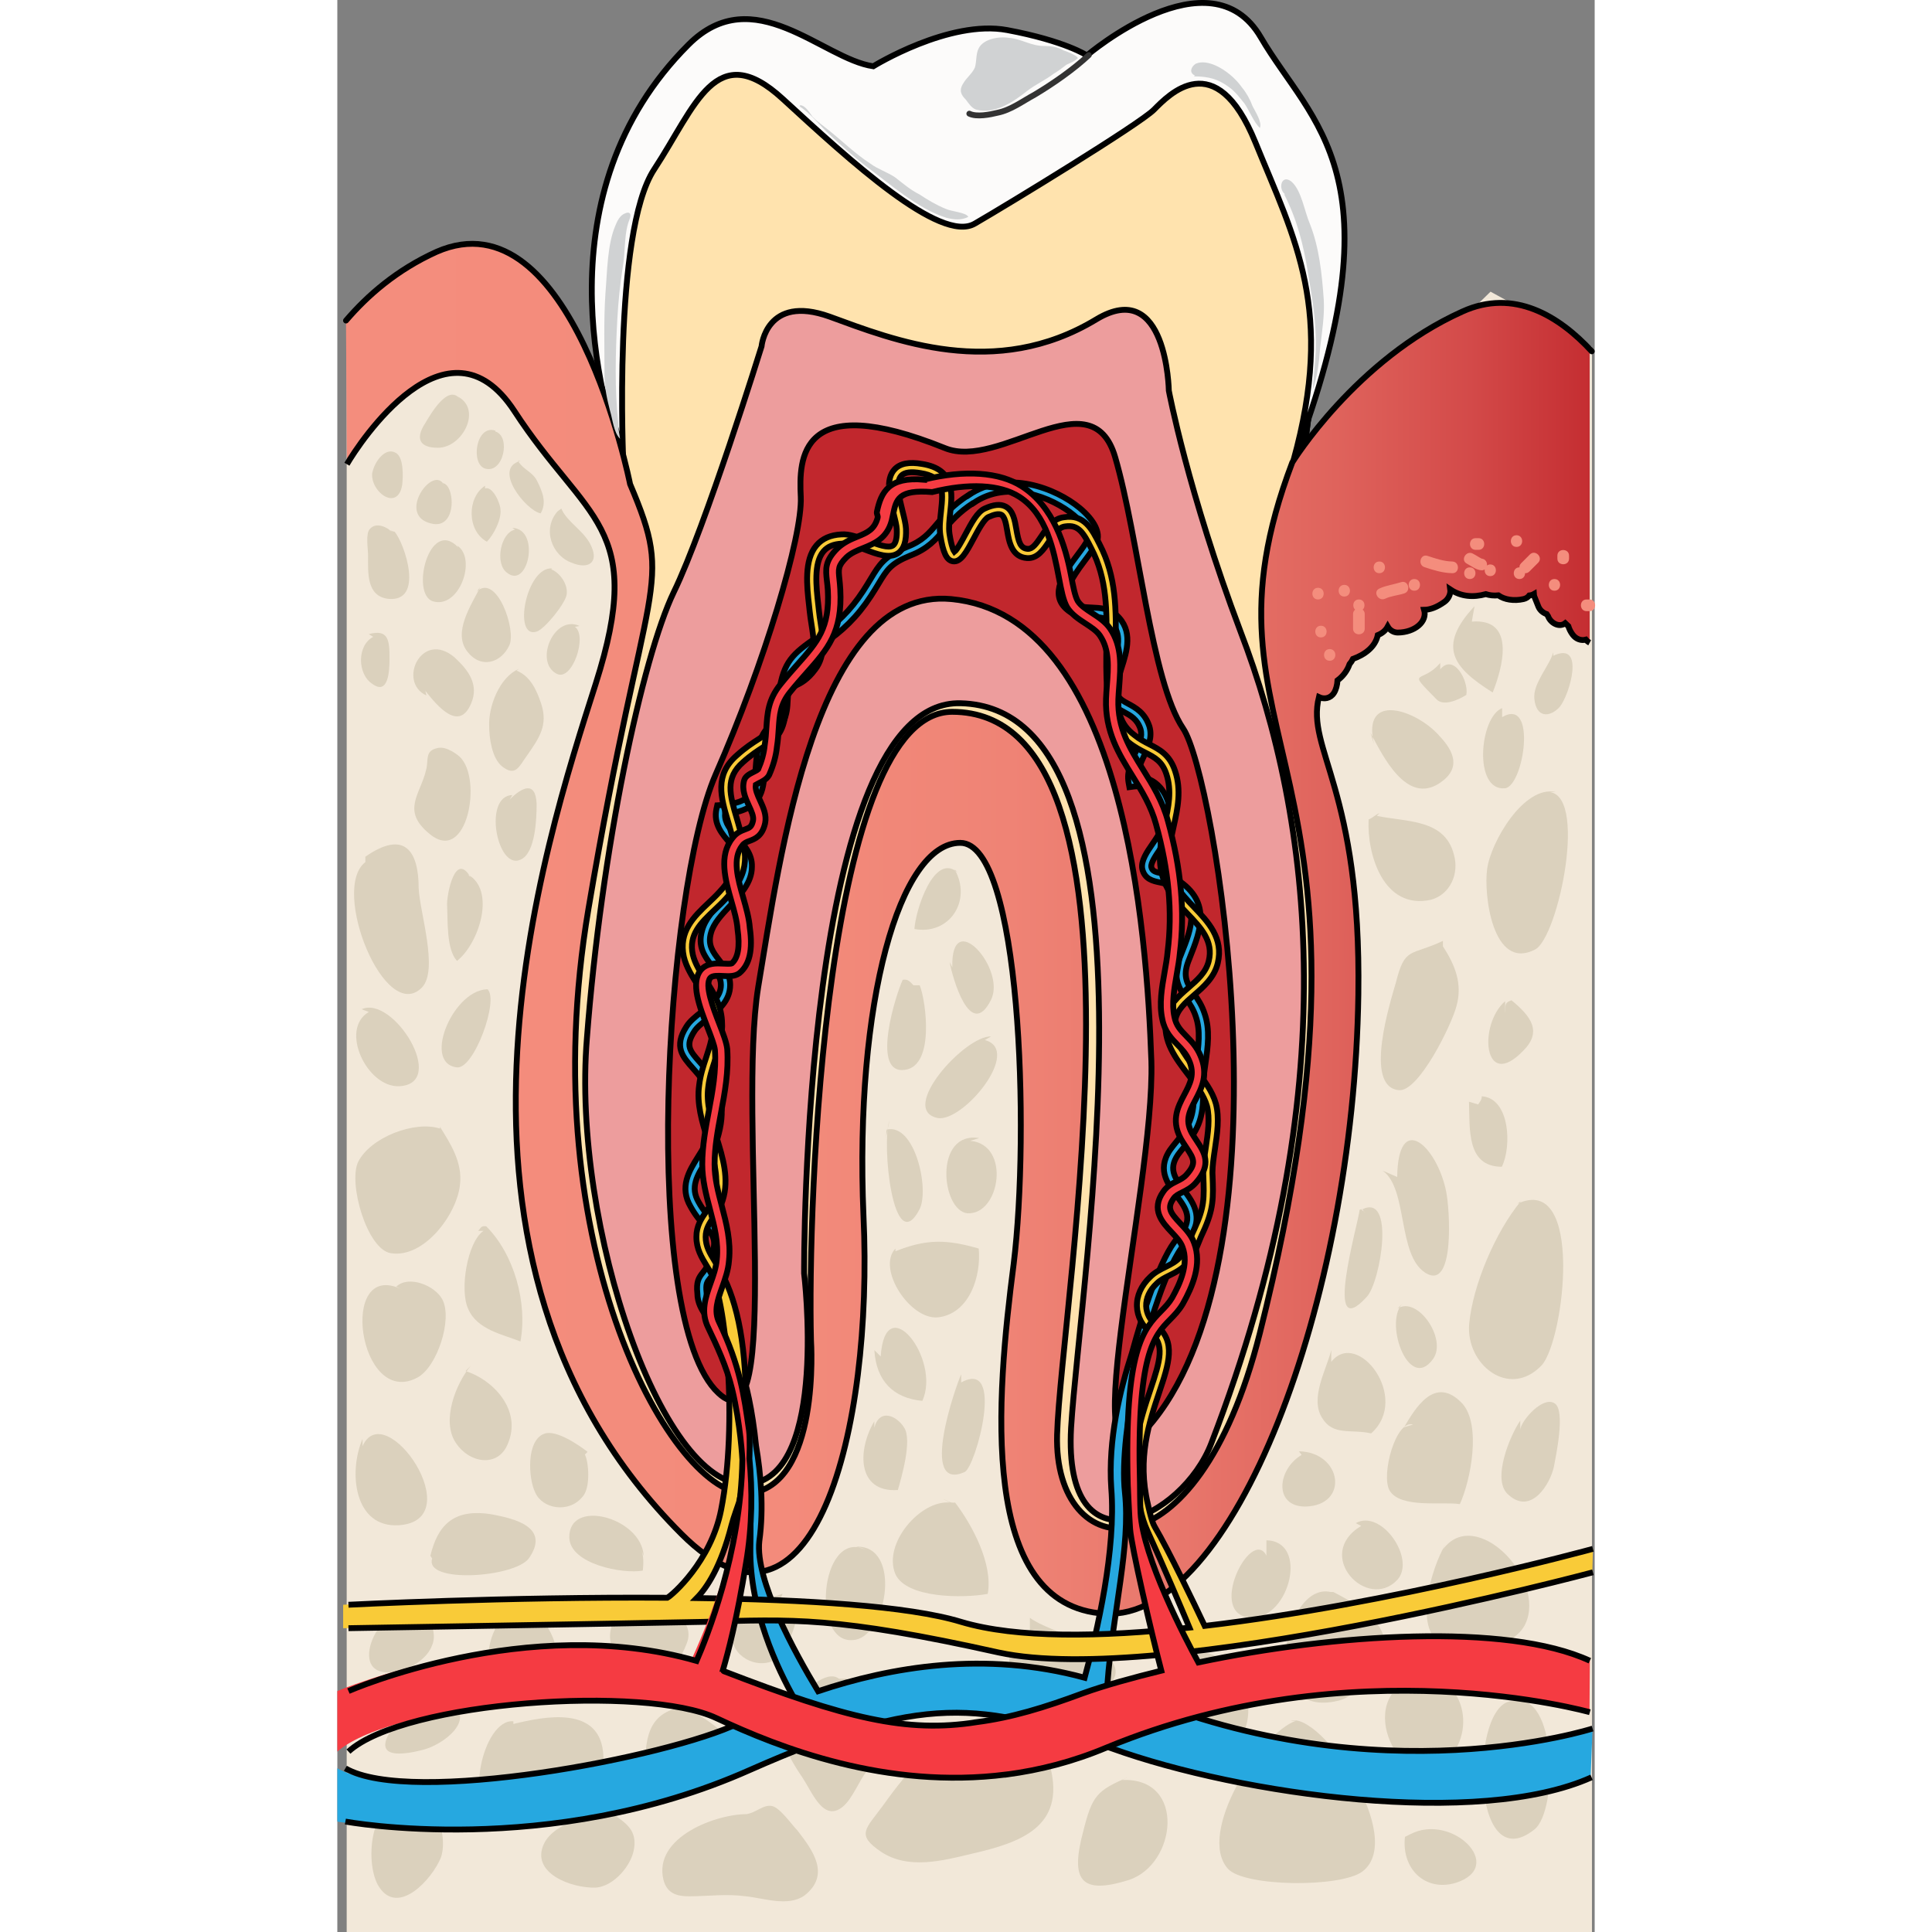 <?xml version="1.0" encoding="utf-8"?>
<!-- Created by: Science Figures, www.sciencefigures.org, Generator: Science Figures Editor -->
<svg version="1.1" id="Layer_1" xmlns="http://www.w3.org/2000/svg" xmlns:xlink="http://www.w3.org/1999/xlink" 
	 width="800px" height="800px" viewBox="0 0 215.375 330.938" enable-background="new 0 0 215.375 330.938"
	 xml:space="preserve">
<rect x="0" y="0" width="215.375" height="330.938" fill="#808080" stroke="none"/>
<g>
	<polygon fill-rule="evenodd" clip-rule="evenodd" fill="#F2E8D9" points="214.91,330.938 1.604,330.938 1.604,60.559 21.32,49.961 
		110.414,135.24 197.535,49.961 214.91,59.45 214.91,330.938 214.91,330.938 	"/>
	
		<path fill-rule="evenodd" clip-rule="evenodd" fill="#FFE3AE" stroke="#000000" stroke-linecap="round" stroke-linejoin="round" stroke-miterlimit="10" d="
		M103.725,28.689C86.521,16.303,86.521,16.303,86.521,16.303s-19.219-15.794-29.76,1.857C46.223,35.967,45.293,66.16,48.236,80.405
		c2.791,14.4,1.396,27.406-2.479,41.187c-3.875,13.935-18.6,133.16,24.488,140.283c31.619,5.264,1.859-124.18,35.494-127.741
		c22.473-2.477,17.67,50.632,15.809,76.489c-2.016,25.858-6.818,56.516,9.609,59.922c16.275,3.252,31.619-37.935,38.283-81.908
		c6.666-43.974-8.215-70.451-6.664-87.173c1.395-16.258,5.734-44.438,6.199-50.167c0.465-5.729-5.734-50.787-33.633-37.936
		C107.6,26.367,103.725,28.689,103.725,28.689L103.725,28.689z"/>
	
		<path fill-rule="evenodd" clip-rule="evenodd" fill="#FFE3AE" stroke="#000000" stroke-linecap="round" stroke-linejoin="round" stroke-miterlimit="10" d="
		M103.725,28.689C86.521,16.303,86.521,16.303,86.521,16.303s-19.219-15.794-29.76,1.857C46.223,35.967,45.293,66.16,48.236,80.405
		c2.791,14.4,1.396,27.406-2.479,41.187c-3.875,13.935-18.6,133.16,24.488,140.283c31.619,5.264,1.859-124.18,35.494-127.741
		c22.473-2.477,17.67,50.632,15.809,76.489c-2.016,25.858-6.818,56.516,9.609,59.922c16.275,3.252,31.619-37.935,38.283-81.908
		c6.666-43.974-8.215-70.451-6.664-87.173c1.395-16.258,5.734-44.438,6.199-50.167c0.465-5.729-5.734-50.787-33.633-37.936
		C107.6,26.367,103.725,28.689,103.725,28.689L103.725,28.689z"/>
	<path fill-rule="evenodd" clip-rule="evenodd" fill="#FCFBFA" stroke="#000000" stroke-miterlimit="10" d="M163.766,78.918
		c18.611-48.969,3.102-57.647-5.582-72.524c-8.686-14.877-29.779,3.1-29.779,3.1s-3.721-2.479-13.646-4.34
		c-9.926-1.859-22.955,6.199-22.955,6.199c-8.684-1.239-20.471-14.877-31.639-3.719C34.73,33.047,45.121,68.844,48.998,79.538
		c0,0-1.861-39.672,5.273-50.519c7.135-10.848,10.547-22.625,22.023-12.087c11.475,10.537,26.984,24.794,32.879,21.385
		c5.895-3.409,28.227-17.046,30.709-19.525c2.48-2.479,10.545-11.157,17.369,5.579C164.076,41.106,170.9,53.194,163.766,78.918
		L163.766,78.918z"/>
	<path fill-rule="evenodd" clip-rule="evenodd" fill="#ED9D9D" d="M72.609,59.274c0,0,0.775-8.976,11.627-5.106
		c10.852,4.024,28.371,10.987,45.732,0.464c12.094-7.272,12.404,12.227,12.404,12.227s3.1,17.332,12.246,41.163
		c12.402,32.344,18.293,78.769-4.961,139.123c-4.961,12.845-25.426,22.748-24.029-2.631c1.551-25.38,17.518-123.183-18.914-124.111
		c-27.283-0.774-26.818,97.648-26.818,97.648s4.186,34.201-9.148,36.057c-14.883,2.013-30.695-44.104-28.059-76.292
		c2.48-32.344,9.457-65.151,14.883-76.448C62.998,90.225,72.609,59.274,72.609,59.274L72.609,59.274z"/>
	<linearGradient id="SVGID_1_" gradientUnits="userSpaceOnUse" x1="1.486" y1="159.099" x2="218.11" y2="159.099">
		<stop  offset="0" style="stop-color:#F48D7D"/>
		<stop  offset="0.347" style="stop-color:#F38B7B"/>
		<stop  offset="0.525" style="stop-color:#EF8375"/>
		<stop  offset="0.664" style="stop-color:#E8766B"/>
		<stop  offset="0.783" style="stop-color:#DF635C"/>
		<stop  offset="0.889" style="stop-color:#D34A49"/>
		<stop  offset="0.985" style="stop-color:#C42D31"/>
		<stop  offset="1" style="stop-color:#C1272D"/>
	</linearGradient>
	<path fill-rule="evenodd" clip-rule="evenodd" fill="url(#SVGID_1_)" d="M214.517,59.805c-5.55-5.857-13.154-10.378-21.802-6.438
		c-18.287,8.204-29.135,25.841-29.135,25.841c-18.596,48.915,19.525,49.534-5.578,149.22
		c-10.848,42.877-35.332,39.627-34.713,17.337c0.621-22.291,18.596-123.834-17.975-123.834c-21.852,0-24.795,84.207-24.176,107.735
		c0,0,1.705,25.076-10.848,26.159c-12.397,0.93-37.191-41.639-27.273-100.149c9.918-58.512,14.877-54.487,7.129-72.753
		c0,0-9.918-49.998-33.164-39.781c-6.818,3.096-11.777,7.43-15.496,11.765c0,0,0,0,0.154,24.611
		c2.17-3.715,17.201-26.625,28.67-9.133c12.397,19.04,22.625,19.504,13.947,46.748c-8.68,27.242-32.389,98.602,14.721,145.658
		c22.625,22.6,32.854-17.801,31.149-54.486c-1.549-36.686,6.197-63.93,16.582-63.93c10.381,0,11.932,49.534,9.143,72.134
		c-2.943,22.754-6.199,58.666,15.65,59.905c21.85,1.238,42.617-53.25,43.391-106.033c0.518-35.38-8.992-41.957-6.757-50.975
		c0.845,0.393,1.933,0.293,2.578-0.71c0.36-0.561,0.561-1.352,0.608-2.151c0.949-0.705,1.686-1.672,2.063-2.787
		c0.237-0.271,0.436-0.569,0.59-0.889c2.043-0.747,3.823-2.055,4.243-4.077c0.807-0.32,1.37-0.839,1.704-1.459
		c0.353,0.611,1.006,1.024,1.732,1.02c2.867-0.019,5.091-1.837,4.507-3.894c0.988-0.012,2.163-0.411,3.503-1.38
		c0.642-0.464,1.079-1.327,0.972-2.113c1.882,1.255,3.943,1.391,6.091,0.803c0.648,0.211,1.392,0.289,2.151,0.211
		c1.046,0.742,2.649,1.006,4.308,0.636c0.438-0.098,0.764-0.323,0.992-0.621c0.291-0.031,0.555-0.11,0.782-0.24
		c0.01,0.154,0.037,0.31,0.099,0.464c0.222,0.556,0.444,1.111,0.667,1.666c0.257,0.642,0.814,1.102,1.429,1.308
		c0.079,0.119,0.158,0.239,0.237,0.359c0.379,1.087,1.844,2.037,2.939,1.195c0.179,0.17,0.357,0.339,0.535,0.509
		c0.132,0.458,0.36,0.941,0.729,1.441c0.602,0.817,1.499,1.075,2.264,0.868c0.177,0.221,0.404,0.394,0.659,0.529V59.805z"/>
	<path fill="none" stroke="#000000" stroke-miterlimit="10" d="M1.641,79.517c2.17-3.715,17.201-26.625,28.67-9.133
		c12.397,19.04,22.625,19.504,13.947,46.748c-8.68,27.242-32.389,98.602,14.721,145.658c22.625,22.6,32.854-17.801,31.149-54.486
		c-1.549-36.686,6.197-63.93,16.582-63.93c10.381,0,11.932,49.534,9.143,72.134c-2.943,22.754-6.199,58.666,15.65,59.905
		c21.85,1.238,42.617-53.25,43.391-106.033c0.518-35.38-8.992-41.957-6.757-50.975c0.845,0.393,1.933,0.293,2.578-0.71
		c0.36-0.561,0.561-1.352,0.608-2.151c0.949-0.705,1.686-1.672,2.063-2.787c0.237-0.271,0.436-0.569,0.59-0.889
		c2.043-0.747,3.823-2.055,4.243-4.077c0.807-0.32,1.37-0.839,1.704-1.459c0.353,0.611,1.006,1.024,1.732,1.02
		c2.867-0.019,5.091-1.837,4.507-3.894c0.988-0.012,2.163-0.411,3.503-1.38c0.642-0.464,1.079-1.327,0.972-2.113
		c1.882,1.255,3.943,1.391,6.091,0.803c0.648,0.211,1.392,0.289,2.151,0.211c1.046,0.742,2.649,1.006,4.308,0.636
		c0.438-0.098,0.764-0.323,0.992-0.621c0.291-0.031,0.555-0.11,0.782-0.24c0.01,0.154,0.037,0.31,0.099,0.464
		c0.222,0.556,0.444,1.111,0.667,1.666c0.257,0.642,0.814,1.102,1.429,1.308c0.079,0.119,0.158,0.239,0.237,0.359
		c0.379,1.087,1.844,2.037,2.939,1.195c0.179,0.17,0.357,0.339,0.535,0.509c0.132,0.458,0.36,0.941,0.729,1.441
		c0.602,0.817,1.499,1.075,2.264,0.868c0.177,0.221,0.404,0.394,0.659,0.529"/>
	
		<path fill-rule="evenodd" clip-rule="evenodd" fill="none" stroke="#000000" stroke-linecap="round" stroke-linejoin="round" stroke-miterlimit="10" d="
		M1.486,54.906c3.719-4.335,8.678-8.669,15.496-11.765c23.246-10.217,33.164,39.781,33.164,39.781
		c7.748,18.266,2.789,14.241-7.129,72.753C33.1,214.186,57.894,256.754,70.291,255.825c12.553-1.083,10.848-26.159,10.848-26.159
		c-0.619-23.528,2.324-107.735,24.176-107.735c36.57,0,18.596,101.543,17.975,123.834c-0.619,22.29,23.865,25.54,34.713-17.337
		c25.104-99.686-13.018-100.305,5.578-149.22c0,0,10.848-17.637,29.135-25.841c8.832-4.023,16.582,0.774,22.16,6.812"/>
	<path fill-rule="evenodd" clip-rule="evenodd" fill="#DBD1BD" d="M21.469,130.136c-0.781-0.932-2.815-2.33-4.223-2.019
		c-2.346,0.466-1.564,2.019-2.033,3.728c-0.939,4.194-4.381,6.989,0.625,11.028c6.414,5.282,9.072-9.476,5.162-13.203"/>
	<path fill-rule="evenodd" clip-rule="evenodd" fill="#DBD1BD" d="M20.994,68.33c-2.037-2.634-5.014,2.635-5.953,4.185
		c-1.725,2.634-0.939,4.185,2.193,4.185c4.23,0,7.676-6.664,3.289-8.833"/>
	<path fill-rule="evenodd" clip-rule="evenodd" fill="#DBD1BD" d="M27.064,73.759c-3.332-1.084-4.283,5.731-1.746,6.505
		c3.174,0.931,4.443-5.574,1.746-6.35"/>
	<path fill-rule="evenodd" clip-rule="evenodd" fill="#DBD1BD" d="M18.098,82.77c-2.043-2.759-7.857,5.519-2.043,6.898
		c4.715,1.227,4.086-7.358,1.73-6.898"/>
	<path fill-rule="evenodd" clip-rule="evenodd" fill="#DBD1BD" d="M6.01,81.045c0.154-1.54,2.01-4.466,3.867-3.541
		c1.547,0.615,1.392,4.156,1.236,5.542c-0.771,4.772-5.723,1.078-5.103-2.31"/>
	<path fill-rule="evenodd" clip-rule="evenodd" fill="#DBD1BD" d="M25.303,83.205c-3.113,2.01-3.113,7.729,0.313,9.583
		c1.088-1.082,2.49-3.709,2.334-5.409c0-1.236-1.4-4.174-2.647-3.71"/>
	<path fill-rule="evenodd" clip-rule="evenodd" fill="#DBD1BD" d="M31.414,78.947c-4.965,1.239,0.93,8.526,3.414,8.991
		c1.086-1.86,0.309-3.721-0.621-5.581c-0.775-1.551-2.328-1.861-3.258-3.41"/>
	<path fill-rule="evenodd" clip-rule="evenodd" fill="#DBD1BD" d="M38.371,87.11c0.939,2.33,4.068,3.884,5.164,6.525
		c1.252,2.797-0.627,3.885-3.287,2.797c-3.598-1.242-5.162-5.904-2.504-8.856"/>
	<path fill-rule="evenodd" clip-rule="evenodd" fill="#DBD1BD" d="M29.971,90.421c4.877,0.157,2.744,10.648-0.914,7.674
		c-2.135-1.566-1.068-6.89,1.371-7.36"/>
	<path fill-rule="evenodd" clip-rule="evenodd" fill="#DBD1BD" d="M9.494,91.224c-0.939-0.934-2.816-1.867-3.912-0.623
		c-0.783,0.777-0.314,3.422-0.314,4.511c0,2.954-0.313,6.998,3.445,7.465c6.26,0.622,2.816-9.487,1.096-11.509
		c-0.314,0-0.471-0.155-0.939-0.311"/>
	<path fill-rule="evenodd" clip-rule="evenodd" fill="#DBD1BD" d="M20.707,93.762c-4.963-5.233-8.219,8.003-4.342,9.235
		c4.498,1.385,7.6-7.234,4.187-9.543"/>
	<path fill-rule="evenodd" clip-rule="evenodd" fill="#DBD1BD" d="M24.488,100.565c-1.555,3.068-4.664,7.668-2.332,10.89
		c2.332,3.221,5.908,2.147,7.307-0.92c1.244-2.608-2.176-12.423-5.596-9.203"/>
	<path fill-rule="evenodd" clip-rule="evenodd" fill="#DBD1BD" d="M36.799,97.361c-4.482-0.313-6.801,12.227-2.629,10.816
		c1.393-0.471,4.793-4.703,5.102-6.271c0.309-1.725-1.082-3.763-2.627-4.389"/>
	<path fill-rule="evenodd" clip-rule="evenodd" fill="#DBD1BD" d="M41.486,107.22c-4.381-2.01-7.82,6.183-3.91,8.193
		c2.658,1.39,5.318-6.493,3.127-8.039"/>
	<path fill-rule="evenodd" clip-rule="evenodd" fill="#DBD1BD" d="M31.158,114.557c-3.43,1.404-5.301,6.555-5.145,9.832
		c0,2.029,0.467,5.464,2.182,6.868c2.34,1.873,2.963,0,4.211-1.717c2.184-3.122,3.744-5.308,2.496-9.054
		c-0.779-2.341-1.871-4.682-4.211-5.618"/>
	<path fill-rule="evenodd" clip-rule="evenodd" fill="#DBD1BD" d="M29.525,136.952c2.152-2.153,4.459-3.229,4.613,0.77
		c0,2.307-0.154,8.459-2.77,9.535c-3.998,1.846-6.459-10.92-1.383-11.073"/>
	<path fill-rule="evenodd" clip-rule="evenodd" fill="#DBD1BD" d="M15.09,118.35c2.189,2.788,5.787,6.972,7.822,2.168
		c1.408-3.253-0.471-5.732-2.816-7.901c-5.631-4.803-9.856,4.184-4.85,6.508"/>
	<path fill-rule="evenodd" clip-rule="evenodd" fill="#DBD1BD" d="M5.387,108.626c3.396-0.931,3.553,1.085,3.553,4.186
		c0,2.016-0.156,6.358-2.934,4.342c-2.627-1.705-2.627-6.668,0.154-8.063"/>
	<path fill-rule="evenodd" clip-rule="evenodd" fill="#DBD1BD" d="M4.803,146.746c6.654-4.623,9.131-1.079,9.131,5.395
		c0.156,4.007,3.406,13.871,0.619,16.953c-6.346,6.628-15.787-16.8-9.75-21.423"/>
	<path fill-rule="evenodd" clip-rule="evenodd" fill="#DBD1BD" d="M22.822,150.26c-2.633-4.471-4.027,2.775-4.027,4.626
		c0.156,2.774-0.154,7.709,1.705,9.714c3.871-3.084,6.658-12.181,1.857-14.802"/>
	<path fill-rule="evenodd" clip-rule="evenodd" fill="#DBD1BD" d="M26.195,169.479c-6.063-0.62-11.813,12.572-5.752,13.348
		c2.953,0.466,7.307-11.64,5.285-13.348"/>
	<path fill-rule="evenodd" clip-rule="evenodd" fill="#DBD1BD" d="M4.164,172.877c5.408-2.48,14.832,12.716,6.49,13.181
		c-5.562,0.309-10.352-9.769-5.254-12.716"/>
	<path fill-rule="evenodd" clip-rule="evenodd" fill="#DBD1BD" d="M17.582,193.32c-4.207-1.392-11.844,1.392-14.027,5.723
		c-1.715,3.711,1.561,15.001,5.611,15.62c5.768,0.927,11.379-6.805,11.846-11.754c0.467-3.866-1.713-7.114-3.43-9.898"/>
	<path fill-rule="evenodd" clip-rule="evenodd" fill="#DBD1BD" d="M25.049,210.835c-2.773,1.85-4.16,10.169-2.619,13.404
		c1.541,3.544,5.855,4.314,8.938,5.547c1.232-6.625-1.078-14.945-5.855-19.722c-0.924-0.154-0.924,0.309-1.387,0.771"/>
	<path fill-rule="evenodd" clip-rule="evenodd" fill="#DBD1BD" d="M11.025,220.848c-10.959-5.259-7.41,20.414,2.625,15.156
		c3.394-1.701,6.174-10.053,4.32-13.455c-1.234-2.32-5.711-4.176-7.871-2.165"/>
	<path fill-rule="evenodd" clip-rule="evenodd" fill="#DBD1BD" d="M22.875,233.927c-2.609,3.099-5.063,9.452-2.609,13.171
		c2.301,3.564,7.213,4.339,8.899,0.311c2.609-5.889-2.608-11.157-7.209-12.551"/>
	<path fill-rule="evenodd" clip-rule="evenodd" fill="#DBD1BD" d="M4.318,247.727c3.871-8.712,18.58,12.758,6.193,13.535
		c-7.588,0.467-8.672-9.024-6.193-14.78"/>
	<path fill-rule="evenodd" clip-rule="evenodd" fill="#DBD1BD" d="M42.867,248.692c-1.391-1.087-5.406-3.88-7.414-3.104
		c-3.088,1.086-2.781,7.605-1.543,10.087c1.234,2.794,5.713,3.57,8.031,0.776c1.543-1.552,1.08-6.207,0.463-7.294"/>
	<path fill-rule="evenodd" clip-rule="evenodd" fill="#DBD1BD" d="M15.937,266.496c1.236-5.127,3.865-8.079,10.205-7.147
		c4.486,0.776,10.361,2.329,6.65,7.612c-2.473,3.263-17.938,4.351-16.547,0"/>
	<path fill-rule="evenodd" clip-rule="evenodd" fill="#DBD1BD" d="M52.477,266.529c-0.311-6.566-12.896-10.005-12.74-3.127
		c0.156,4.534,9.166,6.254,12.586,5.629c0.154-1.251,0.154-2.658-0.313-3.752"/>
	<path fill-rule="evenodd" clip-rule="evenodd" fill="#DBD1BD" d="M16.326,276.238c-6.988-4.808-14.131,7.907-9.316,9.924
		c2.949,1.241,8.074-1.24,9.16-4.188c0.934-2.016-0.154-3.876-0.775-5.736"/>
	<path fill-rule="evenodd" clip-rule="evenodd" fill="#DBD1BD" d="M33.666,276.832c-4.647-2.326-7.279,1.859-7.744,6.045
		c-0.154,1.86-0.775,3.1,0.773,4.186c1.086,0.93,6.041,0.93,7.281,0.465c6.197-2.325,2.789-8.526,0.311-11.007"/>
	<path fill-rule="evenodd" clip-rule="evenodd" fill="#DBD1BD" d="M18.891,291.425c-3.258,0-7.133,1.55-9.15,4.188
		c-3.877,5.275,0.311,5.275,4.652,4.189C18.115,299.027,24.32,294.217,18.891,291.425"/>
	<path fill-rule="evenodd" clip-rule="evenodd" fill="#DBD1BD" d="M11.51,308.276c-6.053,0.312-6.828,11.217-4.348,14.956
		c3.262,4.985,9.004-1.247,10.555-4.986c1.396-3.738-1.086-12.152-6.674-9.658"/>
	<path fill-rule="evenodd" clip-rule="evenodd" fill="#DBD1BD" d="M30.154,294.841c-5.246-0.465-8.793,15.492-2.469,16.267
		c3.701,0.309,9.563-2.323,12.957-3.719c3.238-1.239,5.09-3.098,4.936-6.506c-0.309-8.985-10.334-6.816-15.424-5.577"/>
	<path fill-rule="evenodd" clip-rule="evenodd" fill="#DBD1BD" d="M49.799,275.804c-1.393-0.771-2.475,1.39-2.783,2.625
		c-0.928,2.935,0.309,5.096,2.783,6.794c4.639,3.243,8.195,1.235,10.049-3.705c1.857-4.633-5.102-7.722-8.967-6.332"/>
	<path fill-rule="evenodd" clip-rule="evenodd" fill="#DBD1BD" d="M60.191,292.252c-6.357,0.623-7.598,4.365-7.441,11.068
		c0.154,3.585,0.619,5.613,4.496,4.678c2.17-0.469,7.443-1.403,9.148-2.807c6.666-4.833-2.482-10.289-6.203-12.472"/>
	<path fill-rule="evenodd" clip-rule="evenodd" fill="#DBD1BD" d="M48.086,310.508c-3.859-0.155-10.807,1.545-12.66,5.252
		c-2.471,5.099,4.787,7.725,8.801,7.571c3.088-0.155,6.33-3.863,6.639-6.953c0.311-2.627-1.08-3.862-3.088-5.253"/>
	<path fill-rule="evenodd" clip-rule="evenodd" fill="#DBD1BD" d="M76.266,273.004c-3.725,1.229-7.914,2.457-8.535,7.067
		c-0.467,3.381,4.035,6.148,7.449,4.15c1.861-1.229,6.518-11.371,0.775-10.449"/>
	<path fill-rule="evenodd" clip-rule="evenodd" fill="#DBD1BD" d="M85.935,287.563c-2.174-1.699-6.213,2.317-7.453,4.017
		c-3.883,4.635-1.709,8.652,1.24,12.978c1.709,2.626,3.572,7.57,6.832,4.944c1.709-1.391,2.795-4.48,4.193-6.18
		c1.088-1.392,2.174-2.626,2.951-4.172c3.26-6.025-1.863-10.042-6.523-11.587"/>
	<path fill-rule="evenodd" clip-rule="evenodd" fill="#DBD1BD" d="M70.437,310.752c-5.268-0.155-16.424,3.866-14.564,11.289
		c0.619,2.318,2.324,2.782,4.34,2.782c3.408,0,6.352-0.464,9.76,0c3.098,0.31,7.283,1.856,10.07-0.154
		c4.494-3.557,1.396-7.73-1.238-11.134c-0.93-0.928-2.943-3.865-4.338-4.175c-1.551-0.31-2.791,1.236-4.494,1.392"/>
	<path fill-rule="evenodd" clip-rule="evenodd" fill="#DBD1BD" d="M90.42,265.401c-7.887-3.553-9.432,17.151-1.547,15.45
		c5.412-1.235,7.73-16.223,0-15.913"/>
	<path fill-rule="evenodd" clip-rule="evenodd" fill="#DBD1BD" d="M91.98,243.466c-2.947,4.953-2.947,12.23,4.035,11.765
		c0.621-2.167,2.482-8.514,1.086-10.681c-1.242-2.014-4.189-3.406-5.121,0"/>
	<path fill-rule="evenodd" clip-rule="evenodd" fill="#DBD1BD" d="M106.344,149.514c-4.127-3.725-7.338,6.518-7.49,9.622
		c5.961,1.086,9.938-4.811,6.879-10.243"/>
	<path fill-rule="evenodd" clip-rule="evenodd" fill="#DBD1BD" d="M105.346,165.717c-0.307-10.582,9.359,0.311,6.598,5.602
		c-3.529,7.003-6.598-3.891-7.057-6.536"/>
	<path fill-rule="evenodd" clip-rule="evenodd" fill="#DBD1BD" d="M98.687,168.768c-0.613-0.623-0.92-1.092-1.84-0.937
		c-1.227,2.655-5.213,15.461-0.154,15.461c5.826,0,4.141-11.868,3.066-14.524"/>
	<path fill-rule="evenodd" clip-rule="evenodd" fill="#DBD1BD" d="M111.996,177.532c-4.5-0.155-15.982,12.577-9.156,13.976
		c4.346,0.776,14.586-11.645,8.07-13.354"/>
	<path fill-rule="evenodd" clip-rule="evenodd" fill="#DBD1BD" d="M91.99,231.268c0.311,5.278,3.258,8.228,8.221,8.692
		c3.256-7.141-6.359-19.401-7.135-7.605"/>
	<path fill-rule="evenodd" clip-rule="evenodd" fill="#DBD1BD" d="M94.58,191.928c-1.406,3.88,0.625,23.898,5.156,15.208
		c1.719-3.414-0.781-14.742-5.625-13.656c-0.156,0.621,0,0.932-0.156,1.552"/>
	<path fill-rule="evenodd" clip-rule="evenodd" fill="#DBD1BD" d="M109.959,194.945c-7.795-1.242-6.547,12.416-2.025,12.882
		c5.611,0.31,7.482-11.796,0.467-12.416"/>
	<path fill-rule="evenodd" clip-rule="evenodd" fill="#DBD1BD" d="M106.861,235.413c-0.932,2.012-7.299,20.282,0.619,16.721
		c1.865-0.929,6.988-19.509-0.619-15.328"/>
	<path fill-rule="evenodd" clip-rule="evenodd" fill="#DBD1BD" d="M95.602,213.865c-3.256,3.413,2.479,12.255,7.285,11.789
		c5.426-0.62,7.441-7.136,6.977-11.789c-5.426-1.551-8.838-1.706-14.262,0.466"/>
	<path fill-rule="evenodd" clip-rule="evenodd" fill="#DBD1BD" d="M104.893,257.379c-4.965-0.465-11.482,6.971-9.311,12.235
		c1.863,4.182,11.637,4.182,15.826,3.407c0.932-5.11-2.637-11.771-5.586-15.643c-0.93,0.155-1.551-0.465-2.016-0.618"/>
	<path fill-rule="evenodd" clip-rule="evenodd" fill="#DBD1BD" d="M118.631,277.109c3.113,2.496,15.713,5.146,14.625,9.825
		c-0.934,3.431-7.779,3.431-10.58,3.587c-4.199,0.311-5.754,0.311-7.156-3.587c-0.932-2.963-0.465-6.551,3.111-6.707"/>
	<path fill-rule="evenodd" clip-rule="evenodd" fill="#DBD1BD" d="M194.796,103.831c-6.533,7.005-3.578,10.586,3.109,14.788
		c1.557-3.892,4.199-12.765-3.576-12.142"/>
	<path fill-rule="evenodd" clip-rule="evenodd" fill="#DBD1BD" d="M176.955,125.469c2.186,4.183,6.238,12.394,11.854,8.675
		c3.742-2.477,2.496-5.422,0-8.056c-3.898-4.493-13.412-7.746-11.229,1.395"/>
	<path fill-rule="evenodd" clip-rule="evenodd" fill="#DBD1BD" d="M199.521,121.295c-3.875,1.543-4.959,14.201,0.465,13.737
		c3.254-0.308,5.578-15.744-0.465-12.194"/>
	<path fill-rule="evenodd" clip-rule="evenodd" fill="#DBD1BD" d="M208.713,135.672c-5.414-1.24-11.139,8.528-11.758,13.181
		c-0.617,4.341,0.93,17.521,8.199,13.8c4.023-2.016,9.283-27.445,2.012-26.98"/>
	<path fill-rule="evenodd" clip-rule="evenodd" fill="#DBD1BD" d="M178.053,139.746c4.975,1.081,11.656,0.463,13.211,6.643
		c0.932,3.242-0.621,6.795-3.885,7.722c-8.238,1.854-11.035-7.877-10.725-13.746c0.777-0.309,1.088-0.772,1.865-1.081"/>
	<path fill-rule="evenodd" clip-rule="evenodd" fill="#DBD1BD" d="M189.381,161.168c-5.576,2.635-6.504,0.93-8.055,7.126
		c-0.928,3.255-5.574,17.817,0.465,18.436c3.408,0.465,9.139-11.309,9.914-14.407c1.084-3.873-0.311-7.127-2.324-10.226"/>
	<path fill-rule="evenodd" clip-rule="evenodd" fill="#DBD1BD" d="M200.039,171.497c-4.648,4.011-3.719,15.58,3.1,8.484
		c3.254-3.239,1.395-5.862-2.016-8.639c-1.393,0.463-0.928,1.08-1.084,2.16"/>
	<path fill-rule="evenodd" clip-rule="evenodd" fill="#DBD1BD" d="M179.064,200.525c4.348,3.097,2.484,14.396,7.299,17.493
		c5.123,3.251,4.191-10.99,3.57-13.933c-1.553-7.739-8.23-13.932-8.385-2.477"/>
	<path fill-rule="evenodd" clip-rule="evenodd" fill="#DBD1BD" d="M193.848,188.716c0.156,4.641-0.469,11.139,5.621,11.139
		c1.719-3.403,1.406-11.758-3.436-12.067c0,0.619-0.313,0.929-0.623,1.393"/>
	<path fill-rule="evenodd" clip-rule="evenodd" fill="#DBD1BD" d="M202.736,205.744c-4.35,5.253-8.232,14.364-8.854,21.007
		c-0.623,6.95,6.834,12.974,12.426,7.104c3.883-4.324,7.301-33.053-4.193-27.646"/>
	<path fill-rule="evenodd" clip-rule="evenodd" fill="#DBD1BD" d="M176.049,207.683c-0.465-0.155-0.156-0.774-0.93-0.465
		c-0.311,2.638-6.348,23.278,1.238,14.898c2.322-2.482,4.955-18.002-0.928-14.898"/>
	<path fill-rule="evenodd" clip-rule="evenodd" fill="#DBD1BD" d="M170.25,231.26c-0.775,3.258-3.727,8.221-1.553,11.633
		c1.865,3.102,4.969,1.861,8.385,2.636c6.832-6.048-2.328-17.99-6.832-12.252"/>
	<path fill-rule="evenodd" clip-rule="evenodd" fill="#DBD1BD" d="M182.666,223.093c-3.602,2.928,0.783,15.566,5.012,9.71
		c2.508-3.392-2.662-10.943-6.107-8.632"/>
	<path fill-rule="evenodd" clip-rule="evenodd" fill="#DBD1BD" d="M164.709,248.597c7.438,0.155,8.676,9.31,1.086,9.465
		c-5.422,0-4.803-6.361-0.621-8.845"/>
	<path fill-rule="evenodd" clip-rule="evenodd" fill="#DBD1BD" d="M159.152,266.465c-2.623-5.091-10.494,10.488-2.469,10.644
		c6.48,0,9.721-13.112,2.469-13.267"/>
	<path fill-rule="evenodd" clip-rule="evenodd" fill="#DBD1BD" d="M175.383,261.375c-8.268,4.981,1.092,14.788,6.24,9.184
		c3.119-3.581-2.807-12.142-7.176-9.651"/>
	<path fill-rule="evenodd" clip-rule="evenodd" fill="#DBD1BD" d="M184.26,244.017c-2.928-0.929-5.551,8.671-4.008,11.304
		c1.85,3.096,8.943,1.857,12.029,2.322c1.85-4.027,3.701-13.471,0.463-17.187c-4.781-5.11-8.174,0.929-10.025,4.024"/>
	<path fill-rule="evenodd" clip-rule="evenodd" fill="#DBD1BD" d="M189.834,264.487c-2.49,4.184-5.445,14.408-0.779,17.042
		c4.357,2.324,12.602,0.774,14.469-3.409c3.58-7.745-8.557-20.294-14.158-12.703"/>
	<path fill-rule="evenodd" clip-rule="evenodd" fill="#DBD1BD" d="M202.625,243.348c-1.715,2.477-4.986,10.215-2.025,12.691
		c3.895,3.56,7.166-1.857,7.791-4.798c0.311-1.703,2.025-9.597,0.154-10.835c-2.025-1.392-5.764,2.941-5.92,4.489"/>
	<path fill-rule="evenodd" clip-rule="evenodd" fill="#DBD1BD" d="M111.119,296.766c0-0.619,0.775-0.928,0-0.928
		c-8.371,1.392-13.021,6.965-17.672,13.465c-2.947,4.023-4.65,4.952-0.311,7.893c4.65,3.096,10.541,1.547,15.658,0.309
		c8.061-1.857,15.967-4.487,13.33-14.857c-1.238-5.418-5.734-4.952-9.609-6.965"/>
	<path fill-rule="evenodd" clip-rule="evenodd" fill="#DBD1BD" d="M147.688,283.016c-5.412-2.003-9.895,8.474-10.359,13.248
		c-0.617,6.009,9.121,6.162,13.76,4.314c8.811-3.389,4.945-18.178-4.33-17.561"/>
	<path fill-rule="evenodd" clip-rule="evenodd" fill="#DBD1BD" d="M170.152,272.699c-8.078-1.86-12.738,22.156,1.396,18.594
		c3.418-0.775,8.697-7.129,7.611-11.157c-1.088-3.564-5.592-5.888-8.543-7.436"/>
	<path fill-rule="evenodd" clip-rule="evenodd" fill="#DBD1BD" d="M135.371,304.438c-5.277,2.316-6.055,3.089-7.607,9.266
		c-2.174,8.185-0.621,10.965,7.764,8.34c8.23-2.626,9.938-17.605-1.086-17.142"/>
	<path fill-rule="evenodd" clip-rule="evenodd" fill="#DBD1BD" d="M164.23,294.746c-6.223,2.165-17.109,19.338-11.666,25.371
		c2.801,3.095,19.287,3.249,23.02,0.464c7.621-5.724-7-27.384-12.287-25.835"/>
	<path fill-rule="evenodd" clip-rule="evenodd" fill="#DBD1BD" d="M184.84,287.341c-11.336,3.272-2.33,20.882,4.813,14.649
		c6.211-5.61,2.951-16.363-5.9-15.117"/>
	<path fill-rule="evenodd" clip-rule="evenodd" fill="#DBD1BD" d="M201.387,291.386c-7.416-0.155-7.416,30.916,3.709,21.95
		C209.113,310.09,208.959,289.531,201.387,291.386"/>
	<path fill-rule="evenodd" clip-rule="evenodd" fill="#DBD1BD" d="M183.805,314.182c7.117-3.711,16.555,5.565,7.736,8.348
		c-5.26,1.547-9.283-2.473-8.664-7.884"/>
	<path fill-rule="evenodd" clip-rule="evenodd" fill="#DBD1BD" d="M188.922,113.555c-3.16,3.748-5.989,0.811-0.615,6.257
		c1.232,1.251,3.852,0,5.082-0.782c0.465-2.346-2.156-7.193-4.467-4.379"/>
	<path fill-rule="evenodd" clip-rule="evenodd" fill="#DBD1BD" d="M208.289,111.709c-0.619,2.31-3.551,5.392-3.244,8.013
		c0.309,3.234,2.625,3.234,4.324,1.387c1.697-2.003,4.477-11.401-1.08-8.783"/>
	<path fill="none" stroke="#333333" stroke-linecap="round" stroke-miterlimit="8" d="M128.725,9.441
		c-2.637,2.47-6.203,4.939-9.303,6.79c-2.016,1.08-4.031,2.624-6.357,3.087c-1.24,0.308-3.566,0.771-4.807,0.153"/>
	<path fill-rule="evenodd" clip-rule="evenodd" fill="#D0D2D3" d="M126.898,9.866c-0.465,0.613-1.395,0.92-2.016,1.227
		c-0.775,0.612-1.396,1.073-2.172,1.532c-1.396,1.073-3.101,1.839-4.498,2.912c-2.326,1.839-5.584,4.139-8.842,3.219
		c-0.775-0.308-1.24-1.073-1.707-1.686c-0.773-0.767-1.24-1.533-0.465-2.76c0.621-1.072,1.553-1.686,2.018-2.759
		c0.309-1.072,0.154-2.298,0.619-3.218c0.775-1.687,3.568-2.145,5.274-1.839c2.018,0.152,3.725,1.379,5.894,1.379
		c1.24,0,2.328,0.153,3.414,0.767c0.465,0.153,2.947,1.072,2.326,1.532"/>
	<path fill-rule="evenodd" clip-rule="evenodd" fill="#D0D2D3" d="M50.152,37.359c-1.096,2.323-0.783,5.887-1.252,8.366
		c-0.471,2.943-0.783,6.041-0.94,8.985c-0.313,5.732-0.469,11.929,0.156,17.661c0,0.93,0.158,1.859,0.313,2.789
		c-1.094-1.085-1.25-3.253-1.719-4.804c-0.471-1.858-0.941-3.872-0.941-5.886c0-4.804-0.154-9.606,0.158-14.254
		c0.313-3.718,0.313-8.365,1.721-11.619c0.313-0.775,0.781-1.704,1.565-2.015c0.939-0.465,1.252,0.155,0.783,1.086"/>
	<path fill-rule="evenodd" clip-rule="evenodd" fill="#D0D2D3" d="M162.186,33.28c2.209,4.32,3.313,8.64,4.102,13.577
		c0.789,4.783,1.578,9.257,1.262,14.195c-0.158,1.851-0.314,3.703-0.473,5.708c0.789-2.16,1.105-4.783,1.262-7.098
		c0.314-2.776,0.789-5.555,0.631-8.332c-0.316-4.474-0.787-8.948-2.367-12.96c-0.945-2.159-1.418-5.708-3.154-7.252
		c-1.734-1.388-2.365,1.235-1.104,2.161"/>
	<path fill-rule="evenodd" clip-rule="evenodd" fill="#D0D2D3" d="M79.096,18.172c2.014,1.235,3.564,3.396,5.27,4.939
		c2.016,1.853,3.875,3.551,6.045,5.248c4.186,3.088,8.99,7.409,13.949,8.953c1.24,0.308,2.48,0.463,3.721-0.154
		c-0.311-0.772-2.945-0.926-3.875-1.39c-1.549-0.618-3.1-1.544-4.494-2.469c-1.551-0.772-2.791-1.853-4.185-2.934
		c-1.396-0.926-2.945-1.39-4.184-2.316c-2.637-1.697-4.807-3.858-7.131-5.71c-0.93-0.771-1.861-1.389-2.791-2.315
		c-0.465-0.617-1.24-2.006-2.17-2.006c0,0,0,0.153,0,0.308"/>
	<path fill-rule="evenodd" clip-rule="evenodd" fill="#D0D2D3" d="M146.746,13.083c2.471,0,4.168,0.465,6.021,1.86
		c1.08,0.775,1.852,1.861,2.625,2.792c0.926,1.396,1.543,3.101,2.623,4.188c0.463-0.932-0.771-2.792-1.234-3.723
		c-0.463-1.241-1.082-2.326-1.852-3.257c-1.082-1.551-2.781-2.946-4.479-3.722c-1.08-0.465-2.316-0.775-3.396-0.31
		c-0.771,0.465-1.234,1.551-0.154,2.016"/>
	<path fill="none" stroke="#000000" stroke-miterlimit="8" d="M72.668,59.333c0,0,0.775-8.976,11.629-5.106
		c11.006,4.023,28.369,10.987,45.732,0.464c12.092-7.272,12.402,12.226,12.402,12.226s3.256,17.332,12.246,41.165
		c12.402,32.343,18.293,78.768-4.961,139.122c-4.959,12.998-25.424,22.748-24.029-2.631c1.551-25.38,17.518-123.183-18.914-124.112
		c-27.283-0.773-26.818,97.648-26.818,97.648s4.186,34.201-9.146,36.059c-14.883,2.011-30.695-44.105-28.059-76.294
		c2.478-32.342,9.455-65.15,14.883-76.447C63.057,90.284,72.668,59.333,72.668,59.333L72.668,59.333z"/>
	<path fill-rule="evenodd" clip-rule="evenodd" fill="#C1272D" d="M104.06,76.748c9.465,3.873,25.139-12.235,29.174,1.55
		c4.033,13.785,6.207,38.414,11.637,46.469c5.432,7.899,18.932,88.754-5.121,118.647c-14.897,18.433,0.313-39.497-0.309-61.647
		c-0.777-21.84-4.502-76.362-34.295-79.151c-23.275-2.168-29.328,44.301-33.051,66.45c-3.57,22.149,4.344,80.08-6.828,69.548
		c-13.502-12.547-9.156-85.966-0.467-105.947c8.381-19.053,14.896-40.892,14.586-47.553C79.076,78.609,79.076,66.681,104.06,76.748
		L104.06,76.748z"/>
	<path fill="none" stroke="#000000" stroke-miterlimit="10" d="M104.06,76.748c9.465,3.873,25.139-12.235,29.174,1.55
		c4.033,13.785,6.207,38.414,11.637,46.469c5.432,7.899,18.932,88.754-5.121,118.647c-14.897,18.433,0.313-39.497-0.309-61.647
		c-0.777-21.84-4.502-76.362-34.295-79.151c-23.275-2.168-29.328,44.301-33.051,66.45c-3.57,22.149,4.344,80.08-6.828,69.548
		c-13.502-12.547-9.156-85.966-0.467-105.947c8.381-19.053,14.896-40.892,14.586-47.553C79.076,78.609,79.076,66.681,104.06,76.748
		L104.06,76.748z"/>
	<path fill-rule="evenodd" clip-rule="evenodd" fill="#26A8E0" d="M215.016,296.088c0,0-36.41,11.756-78.723-5.877
		c-1.471-0.61-2.936-1.156-4.396-1.648c0.98-12.816,3.996-23.595,3.018-32.879c-0.604-5.465,0.545-13.503,1.891-20.345
		c1.949-7.675,5.381-19.047,8.334-22.237c3.705-4.148,1.572-6.986-0.141-9.267c-1.596-2.123-2.855-3.799-0.615-6.545
		c2.965-3.582,4.07-5.438,3.904-10.723c0-1.422,0.205-2.871,0.42-4.405c0.4-2.834,0.813-5.765-0.146-8.528
		c-0.469-1.462-1.199-2.528-1.842-3.468c-1.121-1.638-1.932-2.821-0.969-5.441l0.242-0.609c1.939-4.878,3.943-9.922-2.744-13.828
		c-0.674-0.402-1.404-0.557-2.051-0.692c-1.178-0.246-1.604-0.398-1.766-1.092c-0.125-0.684,0.805-2.032,1.553-3.116
		c0.672-0.976,1.309-1.898,1.539-2.739c0.691-2.76,0.025-5.973-1.619-7.815c-1.02-1.144-2.342-1.734-3.859-1.734
		c0.008-1.171,0.533-2.308,1.086-3.5c0.752-1.626,1.531-3.308,0.963-5.195c-0.775-2.32-2.348-3.17-3.613-3.854
		c-1.527-0.825-2.369-1.28-1.795-3.923c0.158-0.696,0.393-1.433,0.643-2.212c0.914-2.862,2.053-6.426-0.881-9.073
		c-1.244-1.146-2.834-1.217-4.238-1.277c-1.184-0.052-2.301-0.101-3.096-0.772c-2.041-1.63-0.498-4.03,1.906-7.243
		c0.834-1.116,1.623-2.17,2.049-3.116c0.711-1.611-0.381-3.827-2.918-5.929c-4.041-3.346-12.43-6.682-19.01-2.189l-0.018-0.028
		c-2.744,1.774-4.152,3.443-5.395,4.915c-1.402,1.662-2.51,2.975-5.185,3.994c-3.846,1.588-4.682,2.971-6.197,5.482
		c-0.367,0.61-0.785,1.302-1.303,2.092c-2.121,3.243-4.611,5.727-7.858,7.829c-4.23,2.922-5.734,4.203-6.541,9.512l-0.006,0.054
		c-0.037,0.439-0.057,0.838-0.074,1.211c-0.057,1.16-0.1,1.999-0.639,3.184c-0.158,0.368-0.51,0.771-0.879,1.199
		c-0.547,0.63-1.164,1.344-1.467,2.251c-0.703,1.949-0.834,3.795-0.951,5.424c-0.26,3.604-0.402,5.589-5.961,5.971l-0.592,0.04
		l-0.129,0.579c-0.584,2.619,0.992,4.396,2.383,5.966c1.111,1.252,2.16,2.435,2.1,3.958c0,2.076-1.639,3.829-3.373,5.685
		c-1.496,1.601-3.045,3.257-3.58,5.24c-0.811,2.828,0.51,4.541,1.674,6.052c0.834,1.082,1.555,2.016,1.555,3.298
		c0,1.978-1.684,3.307-3.311,4.592c-1.053,0.83-2.045,1.614-2.619,2.566c-2.166,3.398-0.635,5.124,1.139,7.122
		c0.299,0.339,0.617,0.695,0.922,1.064c2.547,3.288,3.031,6.255,1.725,10.599c-0.328,1.174-1.029,2.288-1.771,3.468
		c-1.527,2.432-3.26,5.186-1.264,8.582c0.844,1.533,1.754,2.55,2.484,3.365c1.564,1.748,2.279,2.545,0.439,6.6
		c-0.277,0.601-0.566,0.957-0.846,1.303c-0.701,0.867-1.146,1.586-0.934,3.564c0.014,1.631,0.742,2.756,1.385,3.75
		c0.262,0.404,0.508,0.787,0.725,1.216c0.191,0.365,0.408,0.751,0.643,1.171c1.814,3.233,4.85,8.644,5.939,22.513l0.135-0.01
		c0.223,4.267,0.365,9.455,0.25,15.16c-0.104,10.453,4.576,20.405,7.627,25.767c-3.588,1.354-7.586,2.767-10.305,4.047
		C55.98,301.038,11,309.39,0,302.894v9.126c0,0,35.519,6.497,69.93-8.816c29.756-13.148,40.078-11.755,62.396-3.712
		c22.318,8.042,63.129,13.611,82.348,4.95 M82.353,289.695c-4.049-6.696-10.828-19.074-10.064-25.741
		c0.787-5.675,0.244-11.581-0.563-16.283c-1.264-12.459-4.152-17.611-5.92-20.762c-0.229-0.406-0.438-0.78-0.617-1.119
		c-0.246-0.494-0.529-0.932-0.803-1.355c-0.607-0.938-1.131-1.746-1.131-2.934l-0.004-0.087c-0.168-1.503,0.084-1.814,0.586-2.434
		c0.309-0.381,0.691-0.855,1.055-1.64c2.164-4.77,1.195-6.201-0.701-8.319c-0.713-0.796-1.52-1.697-2.287-3.091
		c-1.518-2.583-0.244-4.608,1.229-6.953c0.769-1.224,1.564-2.488,1.951-3.869c1.453-4.829,0.875-8.31-2.008-12.033
		c-0.334-0.403-0.664-0.774-0.975-1.126c-1.725-1.942-2.512-2.828-0.977-5.233c0.434-0.722,1.318-1.419,2.252-2.157
		c1.836-1.448,3.914-3.09,3.914-5.837c0-1.822-1-3.121-1.885-4.267c-1.07-1.389-1.994-2.588-1.4-4.657
		c0.436-1.614,1.783-3.057,3.211-4.583c1.867-1.998,3.799-4.064,3.799-6.736c0.086-2.13-1.287-3.677-2.498-5.042
		c-1.164-1.314-2.188-2.469-2.102-4.003c6.311-0.638,6.547-3.919,6.795-7.387c0.109-1.526,0.234-3.257,0.867-5.018
		c0.209-0.625,0.697-1.188,1.168-1.73c0.434-0.501,0.881-1.018,1.131-1.597c0.658-1.446,0.711-2.514,0.771-3.749
		c0.018-0.349,0.037-0.721,0.07-1.131c0.744-4.878,2.039-5.772,5.85-8.404c3.418-2.215,6.057-4.845,8.303-8.279
		c0.533-0.814,0.959-1.52,1.334-2.141c1.471-2.438,2.08-3.447,5.422-4.828c3.039-1.157,4.387-2.754,5.814-4.445
		c1.17-1.387,2.498-2.96,5.043-4.605l-0.016-0.023l0.035,0.05c5.859-4.031,13.457-0.964,17.135,2.081
		c1.842,1.525,2.861,3.197,2.48,4.06c-0.352,0.781-1.09,1.768-1.871,2.813c-2.121,2.835-5.025,6.719-1.641,9.419
		c1.191,1.007,2.701,1.073,4.033,1.131c1.24,0.055,2.414,0.105,3.238,0.864c2.18,1.968,1.334,4.615,0.438,7.419
		c-0.248,0.776-0.506,1.579-0.682,2.351c-0.826,3.815,0.99,4.797,2.592,5.663c1.176,0.635,2.285,1.235,2.854,2.938
		c0.389,1.287-0.203,2.566-0.889,4.048c-0.703,1.516-1.498,3.233-1.148,5.151l0.135,0.745l0.75-0.1
		c1.34-0.18,2.447,0.213,3.293,1.161c1.295,1.45,1.826,4.13,1.268,6.355c-0.154,0.566-0.742,1.418-1.311,2.242
		c-1.008,1.461-2.049,2.972-1.799,4.338c0.412,1.783,1.842,2.083,2.992,2.324c0.574,0.12,1.117,0.234,1.568,0.504
		c5.518,3.223,4,7.042,2.078,11.877l-0.25,0.631c-1.252,3.405-0.035,5.184,1.141,6.901c0.611,0.893,1.242,1.815,1.646,3.074
		c0.84,2.42,0.471,5.035,0.082,7.805c-0.215,1.52-0.436,3.094-0.436,4.652c0.15,4.807-0.742,6.304-3.545,9.691
		c-3.029,3.713-1.033,6.37,0.572,8.505c1.713,2.278,3.064,4.078,0.236,7.246c-2.959,3.196-6.016,13.011-7.838,19.687
		c-2.076,6.35-4.125,14.981-3.553,23.189c0.846,10.479-2.385,24.503-4.559,32.47C110.846,282.706,94.725,285.557,82.353,289.695z"/>
	<path fill-rule="evenodd" clip-rule="evenodd" fill="none" stroke="#000000" stroke-miterlimit="10" d="M1.379,312.02
		c0,0,34.832,6.497,69.24-8.816c29.758-13.148,39.734-11.755,62.053-3.712c22.318,8.042,62.955,13.611,82.174,4.95 M215.016,296.088
		c0,0-36.41,11.756-78.723-5.877c-1.471-0.61-2.936-1.156-4.396-1.648c0.98-12.816,3.996-23.595,3.018-32.879
		c-0.604-5.465,0.545-13.503,1.891-20.345c1.949-7.675,5.381-19.047,8.334-22.237c3.705-4.148,1.572-6.986-0.141-9.267
		c-1.596-2.123-2.855-3.799-0.615-6.545c2.965-3.582,4.07-5.438,3.904-10.723c0-1.422,0.205-2.871,0.42-4.405
		c0.4-2.834,0.813-5.765-0.146-8.528c-0.469-1.462-1.199-2.528-1.842-3.468c-1.121-1.638-1.932-2.821-0.969-5.441l0.242-0.609
		c1.939-4.878,3.943-9.922-2.744-13.828c-0.674-0.402-1.404-0.557-2.051-0.692c-1.178-0.246-1.604-0.398-1.766-1.092
		c-0.125-0.684,0.805-2.032,1.553-3.116c0.672-0.976,1.309-1.898,1.539-2.739c0.691-2.76,0.025-5.973-1.619-7.815
		c-1.02-1.144-2.342-1.734-3.859-1.734c0.008-1.171,0.533-2.308,1.086-3.5c0.752-1.626,1.531-3.308,0.963-5.195
		c-0.775-2.32-2.348-3.17-3.613-3.854c-1.527-0.825-2.369-1.28-1.795-3.923c0.158-0.696,0.393-1.433,0.643-2.212
		c0.914-2.862,2.053-6.426-0.881-9.073c-1.244-1.146-2.834-1.217-4.238-1.277c-1.184-0.052-2.301-0.101-3.096-0.772
		c-2.041-1.63-0.498-4.03,1.906-7.243c0.834-1.116,1.623-2.17,2.049-3.116c0.711-1.611-0.381-3.827-2.918-5.929
		c-4.041-3.346-12.43-6.682-19.01-2.189l-0.018-0.028c-2.744,1.774-4.152,3.443-5.395,4.915c-1.402,1.662-2.51,2.975-5.185,3.994
		c-3.846,1.588-4.682,2.971-6.197,5.482c-0.367,0.61-0.785,1.302-1.303,2.092c-2.121,3.243-4.611,5.727-7.858,7.829
		c-4.23,2.922-5.734,4.203-6.541,9.512l-0.006,0.054c-0.037,0.439-0.057,0.838-0.074,1.211c-0.057,1.16-0.1,1.999-0.639,3.184
		c-0.158,0.368-0.51,0.771-0.879,1.199c-0.547,0.63-1.164,1.344-1.467,2.251c-0.703,1.949-0.834,3.795-0.951,5.424
		c-0.26,3.604-0.402,5.589-5.961,5.971l-0.592,0.04l-0.129,0.579c-0.584,2.619,0.992,4.396,2.383,5.966
		c1.111,1.252,2.16,2.435,2.1,3.958c0,2.076-1.639,3.829-3.373,5.685c-1.496,1.601-3.045,3.257-3.58,5.24
		c-0.811,2.828,0.51,4.541,1.674,6.052c0.834,1.082,1.555,2.016,1.555,3.298c0,1.978-1.684,3.307-3.311,4.592
		c-1.053,0.83-2.045,1.614-2.619,2.566c-2.166,3.398-0.635,5.124,1.139,7.122c0.299,0.339,0.617,0.695,0.922,1.064
		c2.547,3.288,3.031,6.255,1.725,10.599c-0.328,1.174-1.029,2.288-1.771,3.468c-1.527,2.432-3.26,5.186-1.264,8.582
		c0.844,1.533,1.754,2.55,2.484,3.365c1.564,1.748,2.279,2.545,0.439,6.6c-0.277,0.601-0.566,0.957-0.846,1.303
		c-0.701,0.867-1.146,1.586-0.934,3.564c0.014,1.631,0.742,2.756,1.385,3.75c0.262,0.404,0.508,0.787,0.725,1.216
		c0.191,0.365,0.408,0.751,0.643,1.171c1.814,3.233,4.85,8.644,5.939,22.513l0.135-0.01c0.223,4.267,0.365,9.455,0.25,15.16
		c-0.104,10.453,4.576,20.405,7.627,25.767c-3.588,1.354-6.896,2.767-9.613,4.047c-12.09,5.877-56.271,14.229-67.381,7.733
		 M82.353,289.695c-4.049-6.696-10.828-19.074-10.064-25.741c0.787-5.675,0.244-11.581-0.563-16.283
		c-1.264-12.459-4.152-17.611-5.92-20.762c-0.229-0.406-0.438-0.78-0.617-1.119c-0.246-0.494-0.529-0.932-0.803-1.355
		c-0.607-0.938-1.131-1.746-1.131-2.934l-0.004-0.087c-0.168-1.503,0.084-1.814,0.586-2.434c0.309-0.381,0.691-0.855,1.055-1.64
		c2.164-4.77,1.195-6.201-0.701-8.319c-0.713-0.796-1.52-1.697-2.287-3.091c-1.518-2.583-0.244-4.608,1.229-6.953
		c0.769-1.224,1.564-2.488,1.951-3.869c1.453-4.829,0.875-8.31-2.008-12.033c-0.334-0.403-0.664-0.774-0.975-1.126
		c-1.725-1.942-2.512-2.828-0.977-5.233c0.434-0.722,1.318-1.419,2.252-2.157c1.836-1.448,3.914-3.09,3.914-5.837
		c0-1.822-1-3.121-1.885-4.267c-1.07-1.389-1.994-2.588-1.4-4.657c0.436-1.614,1.783-3.057,3.211-4.583
		c1.867-1.998,3.799-4.064,3.799-6.736c0.086-2.13-1.287-3.677-2.498-5.042c-1.164-1.314-2.188-2.469-2.102-4.003
		c6.311-0.638,6.547-3.919,6.795-7.387c0.109-1.526,0.234-3.257,0.867-5.018c0.209-0.625,0.697-1.188,1.168-1.73
		c0.434-0.501,0.881-1.018,1.131-1.597c0.658-1.446,0.711-2.514,0.771-3.749c0.018-0.349,0.037-0.721,0.07-1.131
		c0.744-4.878,2.039-5.772,5.85-8.404c3.418-2.215,6.057-4.845,8.303-8.279c0.533-0.814,0.959-1.52,1.334-2.141
		c1.471-2.438,2.08-3.447,5.422-4.828c3.039-1.157,4.387-2.754,5.814-4.445c1.17-1.387,2.498-2.96,5.043-4.605l-0.016-0.023
		l0.035,0.05c5.859-4.031,13.457-0.964,17.135,2.081c1.842,1.525,2.861,3.197,2.48,4.06c-0.352,0.781-1.09,1.768-1.871,2.813
		c-2.121,2.835-5.025,6.719-1.641,9.419c1.191,1.007,2.701,1.073,4.033,1.131c1.24,0.055,2.414,0.105,3.238,0.864
		c2.18,1.968,1.334,4.615,0.438,7.419c-0.248,0.776-0.506,1.579-0.682,2.351c-0.826,3.815,0.99,4.797,2.592,5.663
		c1.176,0.635,2.285,1.235,2.854,2.938c0.389,1.287-0.203,2.566-0.889,4.048c-0.703,1.516-1.498,3.233-1.148,5.151l0.135,0.745
		l0.75-0.1c1.34-0.18,2.447,0.213,3.293,1.161c1.295,1.45,1.826,4.13,1.268,6.355c-0.154,0.566-0.742,1.418-1.311,2.242
		c-1.008,1.461-2.049,2.972-1.799,4.338c0.412,1.783,1.842,2.083,2.992,2.324c0.574,0.12,1.117,0.234,1.568,0.504
		c5.518,3.223,4,7.042,2.078,11.877l-0.25,0.631c-1.252,3.405-0.035,5.184,1.141,6.901c0.611,0.893,1.242,1.815,1.646,3.074
		c0.84,2.42,0.471,5.035,0.082,7.805c-0.215,1.52-0.436,3.094-0.436,4.652c0.15,4.807-0.742,6.304-3.545,9.691
		c-3.029,3.713-1.033,6.37,0.572,8.505c1.713,2.278,3.064,4.078,0.236,7.246c-2.959,3.196-6.016,13.011-7.838,19.687
		c-2.076,6.35-4.125,14.981-3.553,23.189c0.846,10.479-2.385,24.503-4.559,32.47C110.846,282.706,94.725,285.557,82.353,289.695z"/>
	<path fill="#F9CB38" d="M215.076,265.308c0,0-34.506,9.458-66.5,13.196c-1.85-3.895-6.07-12.734-8.584-17.02
		c-0.547-0.916-1.1-3.617-1.146-3.813c-1.871-7.856,0.24-14.12,1.934-19.154c1.643-4.88,2.941-8.734-0.486-11.47
		c-1.084-0.89-1.703-2.068-1.746-3.317c-0.045-1.356,0.59-2.725,1.803-3.868c0.621-0.618,1.387-0.998,2.199-1.399
		c1.023-0.507,2.182-1.081,3.113-2.196c0.93-1.043,1.439-2.324,1.932-3.563c0.223-0.561,0.434-1.09,0.682-1.587
		c1.863-4.027,1.791-5.939,1.646-9.749l-0.02-0.494c0-1.204,0.207-2.594,0.426-4.064c0.391-2.632,0.795-5.352,0.164-7.765
		c-0.602-2.136-2.064-4.05-3.48-5.901c-2.053-2.684-3.99-5.22-3.486-8.321c0.27-1.813,1.713-3.062,3.24-4.383
		c1.615-1.396,3.445-2.98,4.045-5.455c1.039-4.261-1.672-7.094-4.063-9.594c-1.176-1.228-2.285-2.387-3.008-3.685
		c-1.953-3.431-1.232-6.707-0.471-10.175c0.668-3.039,1.359-6.182,0.223-9.504c-0.922-2.76-2.684-3.662-4.389-4.534
		c-0.838-0.43-1.705-0.874-2.564-1.579c-2.586-1.934-2.773-4.136-3.035-7.185l-0.066-0.754c-0.182-2.494-0.146-5.003-0.113-7.43
		c0.084-6.029,0.164-11.724-2.764-17.333c-1.271-2.539-2.596-5.162-6.07-4.614c-1.846,0.193-2.926,1.808-3.877,3.231
		c-0.93,1.392-1.563,2.229-2.354,2.186c-1.25-0.086-1.566-1.142-1.947-3.363c-0.269-1.575-0.549-3.204-1.84-3.883
		c-0.891-0.468-2.064-0.354-3.578,0.344c-1.25,0.555-2.258,2.44-3.324,4.438c-0.529,0.993-1.393,2.607-1.869,2.972
		c-0.154-0.215-0.504-0.915-0.844-3.083c-0.16-1.082-0.016-2.382,0.125-3.639c0.367-3.313,0.824-7.437-4.809-8.33
		c-2.23-0.394-3.779-0.089-4.727,0.929c-1.613,1.729-0.84,4.829-0.16,7.564c0.262,1.049,0.508,2.039,0.539,2.695
		c0.061,1.463-0.162,2.42-0.643,2.766c-0.77,0.555-2.629-0.151-4.268-0.775c-1.584-0.604-3.225-1.229-4.584-1.112
		c-1.84,0.087-3.272,0.719-4.256,1.876c-2.156,2.531-1.645,7.037-1.27,10.326c0.041,0.368,0.082,0.723,0.115,1.057
		c0.068,0.681,0.182,1.396,0.291,2.086c0.387,2.456,0.787,4.995-0.607,6.812c-1.1,1.501-1.986,1.933-2.768,2.313
		c-1.426,0.693-2.309,1.295-2.508,4.755c-0.293,4.001-1.084,4.508-3.199,5.863c-0.98,0.629-2.203,1.412-3.672,2.731
		c-3.9,3.382-2.756,7.23-1.545,11.305l0.166,0.572c1.48,5.153,2.156,7.505-1.641,11.572c-0.582,0.644-1.248,1.275-1.893,1.884
		c-2.41,2.281-5.145,4.867-4.191,9.208c0.434,1.805,1.424,3.345,2.379,4.834c1.238,1.929,2.408,3.75,2.57,6.189
		c0.17,2.281-0.459,4.188-1.123,6.206c-0.492,1.492-1,3.035-1.201,4.77c-0.455,3.183,0.514,6.318,1.453,9.351
		c1.064,3.445,2.072,6.7,1.06,9.88c-0.283,0.901-0.781,1.631-1.31,2.401c-0.824,1.204-1.676,2.448-1.676,4.34
		c0,2.057,0.871,3.487,1.791,5.002c0.162,0.265,0.326,0.535,0.5,0.833c2.756,4.466,4.877,26.038,1.936,40.95
		c-1.732,8.793-8.824,14.594-9.662,15.031C28.613,273.496,1,274.882,1,274.882v4.015c0,0,46.18-0.771,61.217-1.081
		c15.191-0.463,23.102-0.926,50.852,5.25c27.902,6.022,101.894-13.742,101.894-13.742 M1,275.061v4 M106.846,277.816
		c-9.023-2.757-26.85-3.815-45.287-4.079c1.691-1.709,4.125-5.27,5.965-12.488c0.299-1.205,1.236-3.725,1.297-3.992
		c1.35-5.922,1.131-12.125,1.143-17.118c0.027-10.641-1.717-18.25-4.803-23.253c-0.17-0.289-0.34-0.568-0.504-0.84
		c-0.873-1.434-1.563-2.566-1.563-4.178c0-1.4,0.648-2.347,1.4-3.442c0.57-0.834,1.16-1.696,1.514-2.821
		c1.16-3.651,0.031-7.299-1.059-10.826c-0.928-2.997-1.803-5.827-1.395-8.678c0.184-1.597,0.668-3.062,1.133-4.478
		c0.686-2.077,1.393-4.225,1.199-6.815c-0.189-2.84-1.525-4.921-2.816-6.934c-0.926-1.442-1.801-2.804-2.17-4.332
		c-0.754-3.449,1.326-5.419,3.738-7.699c0.666-0.631,1.355-1.283,1.969-1.965c4.4-4.714,3.496-7.863,1.998-13.082l-0.17-0.587
		c-1.199-4.03-2.064-6.942,1.072-9.663c1.385-1.242,2.547-1.987,3.479-2.585c2.414-1.547,3.59-2.495,3.928-7.096
		c0.156-2.721,0.613-2.943,1.617-3.432c0.854-0.416,2.021-0.984,3.344-2.788c1.799-2.343,1.324-5.354,0.904-8.01
		c-0.109-0.701-0.215-1.362-0.277-2.001c-0.037-0.342-0.078-0.701-0.119-1.074c-0.342-3.001-0.809-7.111,0.9-9.119
		c0.699-0.821,1.721-1.253,3.152-1.321c1.033-0.092,2.498,0.473,3.916,1.013c2.111,0.804,4.295,1.635,5.76,0.58
		c0.961-0.691,1.387-2.039,1.301-4.124c-0.039-0.817-0.305-1.882-0.584-3.008c-0.557-2.229-1.246-5-0.221-6.1
		c0.547-0.586,1.654-0.736,3.305-0.445c3.957,0.627,3.912,2.801,3.492,6.59c-0.15,1.357-0.307,2.761-0.115,4.053
		c0.477,3.033,1.078,4.285,2.145,4.467c1.352,0.218,2.32-1.569,3.537-3.848c0.768-1.435,1.816-3.4,2.578-3.739
		c1.016-0.469,1.771-0.603,2.186-0.385c0.598,0.313,0.809,1.551,1.014,2.747c0.326,1.898,0.773,4.497,3.41,4.678
		c1.783,0.111,2.836-1.484,3.773-2.887c0.832-1.244,1.619-2.419,2.764-2.541c2.268-0.353,3.125,1.117,4.453,3.765
		c2.746,5.266,2.67,10.766,2.59,16.588c-0.033,2.461-0.07,5.006,0.119,7.582l0.066,0.76c0.262,3.065,0.51,5.96,3.637,8.298
		c0.963,0.791,1.949,1.296,2.82,1.742c1.615,0.827,2.891,1.479,3.609,3.631c0.994,2.907,0.379,5.698-0.271,8.654
		c-0.793,3.608-1.613,7.34,0.639,11.295c0.818,1.469,2.051,2.757,3.244,4.003c2.314,2.419,4.5,4.704,3.666,8.121
		c-0.479,1.983-1.967,3.268-3.539,4.63c-1.68,1.452-3.416,2.954-3.771,5.339c-0.611,3.767,1.627,6.696,3.795,9.529
		c1.385,1.813,2.693,3.524,3.209,5.354c0.545,2.084,0.166,4.642-0.203,7.114c-0.229,1.531-0.443,2.977-0.441,4.328l0.02,0.524
		c0.143,3.778,0.203,5.342-1.49,9c-0.268,0.536-0.502,1.123-0.727,1.69c-0.441,1.11-0.898,2.259-1.658,3.111
		c-0.734,0.879-1.648,1.332-2.617,1.811c-0.889,0.441-1.811,0.897-2.598,1.683c-1.535,1.445-2.346,3.243-2.283,5.062
		c0.057,1.712,0.883,3.307,2.334,4.497c2.453,1.958,1.682,4.683-0.016,9.73c-1.76,5.226-3.949,11.73-1.971,20.028
		c0.037,0.156,0.125,0.284,0.232,0.387c0.273,1.311,0.67,2.604,1.232,3.835c2.785,6.096,5.729,13.057,7.186,16.543
		C130.74,280.434,116.346,280.66,106.846,277.816z"/>
	<path fill="none" stroke="#000000" stroke-miterlimit="8" d="M1.908,278.897c0,0,45.727-0.771,60.764-1.081
		c15.191-0.463,22.875-0.926,50.623,5.25c27.904,6.022,101.781-13.742,101.781-13.742 M215.076,265.308
		c0,0-34.506,9.458-66.5,13.196c-1.85-3.895-6.07-12.734-8.584-17.02c-0.547-0.916-1.1-3.617-1.146-3.813
		c-1.871-7.856,0.24-14.12,1.934-19.154c1.643-4.88,2.941-8.734-0.486-11.47c-1.084-0.89-1.703-2.068-1.746-3.317
		c-0.045-1.356,0.59-2.725,1.803-3.868c0.621-0.618,1.387-0.998,2.199-1.399c1.023-0.507,2.182-1.081,3.113-2.196
		c0.93-1.043,1.439-2.324,1.932-3.563c0.223-0.561,0.434-1.09,0.682-1.587c1.863-4.027,1.791-5.939,1.646-9.749l-0.02-0.494
		c0-1.204,0.207-2.594,0.426-4.064c0.391-2.632,0.795-5.352,0.164-7.765c-0.602-2.136-2.064-4.05-3.48-5.901
		c-2.053-2.684-3.99-5.22-3.486-8.321c0.27-1.813,1.713-3.062,3.24-4.383c1.615-1.396,3.445-2.98,4.045-5.455
		c1.039-4.261-1.672-7.094-4.063-9.594c-1.176-1.228-2.285-2.387-3.008-3.685c-1.953-3.431-1.232-6.707-0.471-10.175
		c0.668-3.039,1.359-6.182,0.223-9.504c-0.922-2.76-2.684-3.662-4.389-4.534c-0.838-0.43-1.705-0.874-2.564-1.579
		c-2.586-1.934-2.773-4.136-3.035-7.185l-0.066-0.754c-0.182-2.494-0.146-5.003-0.113-7.43c0.084-6.029,0.164-11.724-2.764-17.333
		c-1.271-2.539-2.596-5.162-6.07-4.614c-1.846,0.193-2.926,1.808-3.877,3.231c-0.93,1.392-1.563,2.229-2.354,2.186
		c-1.25-0.086-1.566-1.142-1.947-3.363c-0.269-1.575-0.549-3.204-1.84-3.883c-0.891-0.468-2.064-0.354-3.578,0.344
		c-1.25,0.555-2.258,2.44-3.324,4.438c-0.529,0.993-1.393,2.607-1.869,2.972c-0.154-0.215-0.504-0.915-0.844-3.083
		c-0.16-1.082-0.016-2.382,0.125-3.639c0.367-3.313,0.824-7.437-4.809-8.33c-2.23-0.394-3.779-0.089-4.727,0.929
		c-1.613,1.729-0.84,4.829-0.16,7.564c0.262,1.049,0.508,2.039,0.539,2.695c0.061,1.463-0.162,2.42-0.643,2.766
		c-0.77,0.555-2.629-0.151-4.268-0.775c-1.584-0.604-3.225-1.229-4.584-1.112c-1.84,0.087-3.272,0.719-4.256,1.876
		c-2.156,2.531-1.645,7.037-1.27,10.326c0.041,0.368,0.082,0.723,0.115,1.057c0.068,0.681,0.182,1.396,0.291,2.086
		c0.387,2.456,0.787,4.995-0.607,6.812c-1.1,1.501-1.986,1.933-2.768,2.313c-1.426,0.693-2.309,1.295-2.508,4.755
		c-0.293,4.001-1.084,4.508-3.199,5.863c-0.98,0.629-2.203,1.412-3.672,2.731c-3.9,3.382-2.756,7.23-1.545,11.305l0.166,0.572
		c1.48,5.153,2.156,7.505-1.641,11.572c-0.582,0.644-1.248,1.275-1.893,1.884c-2.41,2.281-5.145,4.867-4.191,9.208
		c0.434,1.805,1.424,3.345,2.379,4.834c1.238,1.929,2.408,3.75,2.57,6.189c0.17,2.281-0.459,4.188-1.123,6.206
		c-0.492,1.492-1,3.035-1.201,4.77c-0.455,3.183,0.514,6.318,1.453,9.351c1.064,3.445,2.072,6.7,1.06,9.88
		c-0.283,0.901-0.781,1.631-1.31,2.401c-0.824,1.204-1.676,2.448-1.676,4.34c0,2.057,0.871,3.487,1.791,5.002
		c0.162,0.265,0.326,0.535,0.5,0.833c2.756,4.466,4.877,26.038,1.936,40.95c-1.732,8.793-8.369,14.594-9.209,15.031
		c-27.459-0.188-54.617,1.198-54.617,1.198 M1.908,279.076 M1.908,274.844 M106.846,277.816c-9.023-2.757-26.85-3.815-45.287-4.079
		c1.691-1.709,4.125-5.27,5.965-12.488c0.299-1.205,1.236-3.725,1.297-3.992c1.35-5.922,1.131-12.125,1.143-17.118
		c0.027-10.641-1.717-18.25-4.803-23.253c-0.17-0.289-0.34-0.568-0.504-0.84c-0.873-1.434-1.563-2.566-1.563-4.178
		c0-1.4,0.648-2.347,1.4-3.442c0.57-0.834,1.16-1.696,1.514-2.821c1.16-3.651,0.031-7.299-1.059-10.826
		c-0.928-2.997-1.803-5.827-1.395-8.678c0.184-1.597,0.668-3.062,1.133-4.478c0.686-2.077,1.393-4.225,1.199-6.815
		c-0.189-2.84-1.525-4.921-2.816-6.934c-0.926-1.442-1.801-2.804-2.17-4.332c-0.754-3.449,1.326-5.419,3.738-7.699
		c0.666-0.631,1.355-1.283,1.969-1.965c4.4-4.714,3.496-7.863,1.998-13.082l-0.17-0.587c-1.199-4.03-2.064-6.942,1.072-9.663
		c1.385-1.242,2.547-1.987,3.479-2.585c2.414-1.547,3.59-2.495,3.928-7.096c0.156-2.721,0.613-2.943,1.617-3.432
		c0.854-0.416,2.021-0.984,3.344-2.788c1.799-2.343,1.324-5.354,0.904-8.01c-0.109-0.701-0.215-1.362-0.277-2.001
		c-0.037-0.342-0.078-0.701-0.119-1.074c-0.342-3.001-0.809-7.111,0.9-9.119c0.699-0.821,1.721-1.253,3.152-1.321
		c1.033-0.092,2.498,0.473,3.916,1.013c2.111,0.804,4.295,1.635,5.76,0.58c0.961-0.691,1.387-2.039,1.301-4.124
		c-0.039-0.817-0.305-1.882-0.584-3.008c-0.557-2.229-1.246-5-0.221-6.1c0.547-0.586,1.654-0.736,3.305-0.445
		c3.957,0.627,3.912,2.801,3.492,6.59c-0.15,1.357-0.307,2.761-0.115,4.053c0.477,3.033,1.078,4.285,2.145,4.467
		c1.352,0.218,2.32-1.569,3.537-3.848c0.768-1.435,1.816-3.4,2.578-3.739c1.016-0.469,1.771-0.603,2.186-0.385
		c0.598,0.313,0.809,1.551,1.014,2.747c0.326,1.898,0.773,4.497,3.41,4.678c1.783,0.111,2.836-1.484,3.773-2.887
		c0.832-1.244,1.619-2.419,2.764-2.541c2.268-0.353,3.125,1.117,4.453,3.765c2.746,5.266,2.67,10.766,2.59,16.588
		c-0.033,2.461-0.07,5.006,0.119,7.582l0.066,0.76c0.262,3.065,0.51,5.96,3.637,8.298c0.963,0.791,1.949,1.296,2.82,1.742
		c1.615,0.827,2.891,1.479,3.609,3.631c0.994,2.907,0.379,5.698-0.271,8.654c-0.793,3.608-1.613,7.34,0.639,11.295
		c0.818,1.469,2.051,2.757,3.244,4.003c2.314,2.419,4.5,4.704,3.666,8.121c-0.479,1.983-1.967,3.268-3.539,4.63
		c-1.68,1.452-3.416,2.954-3.771,5.339c-0.611,3.767,1.627,6.696,3.795,9.529c1.385,1.813,2.693,3.524,3.209,5.354
		c0.545,2.084,0.166,4.642-0.203,7.114c-0.229,1.531-0.443,2.977-0.441,4.328l0.02,0.524c0.143,3.778,0.203,5.342-1.49,9
		c-0.268,0.536-0.502,1.123-0.727,1.69c-0.441,1.11-0.898,2.259-1.658,3.111c-0.734,0.879-1.648,1.332-2.617,1.811
		c-0.889,0.441-1.811,0.897-2.598,1.683c-1.535,1.445-2.346,3.243-2.283,5.062c0.057,1.712,0.883,3.307,2.334,4.497
		c2.453,1.958,1.682,4.683-0.016,9.73c-1.76,5.226-3.949,11.73-1.971,20.028c0.037,0.156,0.125,0.284,0.232,0.387
		c0.273,1.311,0.67,2.604,1.232,3.835c2.785,6.096,5.729,13.057,7.186,16.543C130.74,280.434,116.346,280.66,106.846,277.816z"/>
	<g>
		<g>
			<path fill-rule="evenodd" clip-rule="evenodd" fill="#F53B42" d="M214.547,284.471c-14.281-6.591-43.945-4.585-67.055,0.294
				c-2.223-4.051-9.512-18.021-9.908-25.64c-0.082-1.5-0.094-4.878-0.094-4.878c-0.605-22.345,2.447-25.453,5.129-28.196
				c0.744-0.761,1.52-1.547,2.201-2.695c1.639-2.941,3.34-6.792,1.939-10.464c-0.459-1.307-1.406-2.314-2.326-3.288
				c-1.797-1.904-2.326-2.709-1.203-4.29c0.33-0.495,0.85-0.754,1.51-1.082c0.727-0.361,1.551-0.773,2.277-1.587
				c2.863-3.193,1.502-5.254,0.184-7.247c-0.174-0.265-0.357-0.542-0.551-0.849c-1.598-2.46-0.754-4.06,0.314-6.086
				c1.037-1.966,2.328-4.413,0.859-7.686c-0.629-1.489-1.568-2.454-2.396-3.305c-0.979-1.006-1.752-1.799-2.043-3.321
				c-0.482-2.214-0.027-4.806,0.41-7.311c0.215-1.222,0.436-2.485,0.535-3.636c0.881-7.029,0.211-14.408-2.045-22.549
				c-0.93-3.446-2.625-6.178-4.264-8.819c-2.266-3.651-4.406-7.1-4.234-12.077c0.029-0.718,0.084-1.437,0.143-2.199
				c0.26-3.359,0.527-6.833-1.57-9.905c-0.801-1.153-1.955-1.906-3.07-2.635c-1.016-0.663-1.975-1.289-2.465-2.084
				c-0.469-0.825-0.787-2.497-1.156-4.435c-0.938-4.93-3.178-11.68-8.662-15.188C113.146,80.845,107,80.453,100,82.148v0.019
				c-7-0.523-7.104,2.071-7.826,5.518c-0.07,0.337,0.334,0.678,0.254,0.998c-0.537,1.994-1.66,2.543-3.387,3.238
				c-1.139,0.459-2.311,0.979-3.416,2.015c-2.199,2.196-1.99,3.593-1.783,5.526c0.051,0.472,0.14,1.007,0.171,1.624
				c0.348,6.464-1.739,8.83-5.216,12.751c-0.881,0.991-1.87,2.115-2.894,3.394c-2.105,2.597-2.252,4.958-2.41,7.457
				c-0.06,0.936-0.117,1.906-0.284,2.945l-0.008,0.062c-0.129,1.298-0.514,2.703-1.111,4.07c-0.135,0.141-0.58,0.363-0.826,0.486
				c-0.656,0.329-1.402,0.701-1.594,1.467c-0.42,1.57,0.246,3.02,0.832,4.301c0.439,0.956,0.854,1.859,0.707,2.552
				c-0.242,1.081-0.588,1.211-1.346,1.494c-0.633,0.237-1.5,0.561-2.166,1.479c-2.42,3.02-1.238,7.161-0.197,10.814
				c0.492,1.726,0.955,3.355,1.051,4.772l0.008,0.079c0.418,2.921,0.09,4.874-0.979,5.809c-0.213,0.105-0.953,0.067-1.4,0.046
				c-1.26-0.063-2.826-0.143-3.896,1.062c-1.83,2.221-0.252,6.3,1.139,9.899c0.602,1.558,1.17,3.029,1.258,3.843
				c0.24,3.554-0.412,7.047-1.045,10.424c-0.555,2.955-1.127,6.01-1.127,9.158c0,2.663,0.666,5.205,1.311,7.662
				c0.768,2.928,1.492,5.691,1.172,8.66c-0.105,1.359-0.586,2.709-1.051,4.014c-0.865,2.434-1.76,4.949-0.4,7.664
				c1.353,2.847,3.135,6.567,4.088,10.527c1.453,6.028,1.756,12.06,1.756,12.06c-0.266,16.088-7.135,30.605-8.805,34.463
				C31.631,276.204,0,289.667,0,289.667s0,0,0,10.365c10-8.664,51.9-11.448,63.99-5.724c10.773,5.069,29.57,12.273,50.164,9.643
				l0.248,0.013c5.734-0.773,11.404-2.165,17.293-4.641c42.309-17.482,82.793-6.034,82.793-6.034 M127.973,290.042
				c-6.664,2.475-12.973,4.177-17.973,4.95v0.004c-12,1.88-22.57-0.633-43.545-8.732c-0.17-0.065-0.11-0.126-0.28-0.189
				c0.855-2.952,2.309-8.497,3.897-18.355c1.088-6.333,1.068-12.557,0.543-17.895c0,0,0.133-3.304-0.078-4.791
				c-0.875-6.156-1.55-11.019-5.111-18.512c-0.965-1.928-0.282-3.827,0.499-6.026c0.512-1.437,1.042-2.922,1.165-4.528
				c0.359-3.323-0.447-6.408-1.229-9.392c-0.639-2.436-1.239-4.735-1.239-7.126c0-2.951,0.529-5.777,1.09-8.768
				c0.658-3.509,1.338-7.136,1.074-10.997c-0.119-1.132-0.709-2.657-1.393-4.423c-1.004-2.599-2.521-6.525-1.504-7.761
				c0.369-0.416,1.291-0.369,2.184-0.324c0.977,0.049,1.986,0.1,2.752-0.447l0.063-0.048c1.725-1.436,2.303-3.965,1.77-7.733
				c-0.115-1.63-0.627-3.43-1.123-5.171c-0.945-3.315-1.924-6.744-0.158-8.95c0.322-0.442,0.701-0.585,1.226-0.781
				c0.92-0.344,2.18-0.814,2.672-3.025c0.297-1.388-0.313-2.715-0.85-3.886c-0.447-0.976-0.873-1.9-0.746-2.709
				c0.135-0.085,0.365-0.2,0.531-0.283c0.619-0.31,1.32-0.66,1.711-1.311l0.059-0.114c0.707-1.589,1.164-3.241,1.324-4.781
				c0.178-1.128,0.242-2.138,0.305-3.116c0.148-2.339,0.266-4.187,1.949-6.264c0.994-1.241,1.93-2.296,2.834-3.316
				c3.574-4.027,6.156-6.937,5.762-14.265c-0.033-0.673-0.094-1.24-0.146-1.741c-0.191-1.783-0.25-2.322,1.207-3.778
				c0.793-0.743,1.795-1.146,2.855-1.573c1.906-0.769,4.068-1.639,4.885-4.669c0.09-0.365,0.168-0.732,0.244-1.096
				c0.543-2.593,0.904-4.303,6.699-3.833c6.207-1.548,11.572-1.333,14.922,0.81c4.717,3.017,5.902,9.25,6.77,13.801
				c0.42,2.21,0.752,3.954,1.412,5.116c0.76,1.231,1.965,2.018,3.129,2.778c0.99,0.647,1.926,1.256,2.486,2.063
				c1.674,2.452,1.445,5.411,1.203,8.544c-0.057,0.747-0.117,1.519-0.146,2.282c-0.195,5.627,2.217,9.513,4.549,13.271
				c1.561,2.512,3.172,5.108,4.021,8.262c2.184,7.874,2.832,14.981,1.982,21.768c-0.096,1.1-0.299,2.263-0.516,3.494
				c-0.475,2.708-0.965,5.507-0.398,8.1c0.404,2.12,1.57,3.317,2.6,4.374c0.766,0.787,1.49,1.53,1.973,2.674
				c1.055,2.354,0.199,3.976-0.791,5.854c-1.168,2.215-2.492,4.726-0.227,8.211c0.193,0.307,0.385,0.599,0.57,0.878
				c1.293,1.957,1.777,2.69,0.002,4.67c-0.457,0.513-1.033,0.8-1.643,1.104c-0.789,0.393-1.684,0.838-2.309,1.775
				c-2.207,3.11-0.117,5.325,1.408,6.942c0.803,0.851,1.561,1.653,1.879,2.563c1.1,2.882-0.383,6.167-1.783,8.682
				c-0.537,0.903-1.186,1.567-1.873,2.271c-2.977,3.043-6.352,6.492-5.721,29.732c0,0,0.244,5.441,0.4,7.606
				c0.238,3.087,3.742,17.647,5.469,24.263C136.42,287.368,131.756,288.678,127.973,290.042z"/>
		</g>
	</g>
	<path fill-rule="evenodd" clip-rule="evenodd" fill="none" stroke="#000000" stroke-miterlimit="10" d="M1.908,300.033
		c9.521-8.664,50.947-11.448,63.037-5.724c10.773,5.069,29.094,12.273,49.688,9.643l0.006,0.013
		c5.734-0.773,11.287-2.165,17.176-4.641c42.311-17.482,82.732-6.034,82.732-6.034 M214.547,284.471
		c-14.281-6.591-43.945-4.585-67.055,0.294c-2.223-4.051-9.512-18.021-9.908-25.64c-0.082-1.5-0.094-4.878-0.094-4.878
		c-0.605-22.345,2.447-25.453,5.129-28.196c0.744-0.761,1.52-1.547,2.201-2.695c1.639-2.941,3.34-6.792,1.939-10.464
		c-0.459-1.307-1.406-2.314-2.326-3.288c-1.797-1.904-2.326-2.709-1.203-4.29c0.33-0.495,0.85-0.754,1.51-1.082
		c0.727-0.361,1.551-0.773,2.277-1.587c2.863-3.193,1.502-5.254,0.184-7.247c-0.174-0.265-0.357-0.542-0.551-0.849
		c-1.598-2.46-0.754-4.06,0.314-6.086c1.037-1.966,2.328-4.413,0.859-7.686c-0.629-1.489-1.568-2.454-2.396-3.305
		c-0.979-1.006-1.752-1.799-2.043-3.321c-0.482-2.214-0.027-4.806,0.41-7.311c0.215-1.222,0.436-2.485,0.535-3.636
		c0.881-7.029,0.211-14.408-2.045-22.549c-0.93-3.446-2.625-6.178-4.264-8.819c-2.266-3.651-4.406-7.1-4.234-12.077
		c0.029-0.718,0.084-1.437,0.143-2.199c0.26-3.359,0.527-6.833-1.57-9.905c-0.801-1.153-1.955-1.906-3.07-2.635
		c-1.016-0.663-1.975-1.289-2.465-2.084c-0.469-0.825-0.787-2.497-1.156-4.435c-0.938-4.93-2.928-11.68-8.412-15.188
		c-3.858-2.469-9.756-2.861-16.756-1.166v0.019c-6-0.523-7.356,2.071-8.076,5.518c-0.07,0.337,0.211,0.678,0.129,0.998
		c-0.537,1.994-1.723,2.543-3.449,3.238c-1.139,0.459-2.342,0.979-3.447,2.015c-2.199,2.196-2.006,3.593-1.799,5.526
		c0.051,0.472,0.132,1.007,0.163,1.624c0.348,6.464-1.743,8.83-5.222,12.751c-0.879,0.991-1.87,2.115-2.894,3.394
		c-2.105,2.597-2.253,4.958-2.412,7.457c-0.059,0.936-0.118,1.906-0.285,2.945l-0.007,0.062c-0.129,1.298-0.514,2.703-1.111,4.07
		c-0.135,0.141-0.58,0.363-0.826,0.486c-0.656,0.329-1.402,0.701-1.594,1.467c-0.42,1.57,0.246,3.02,0.832,4.301
		c0.439,0.956,0.854,1.859,0.707,2.552c-0.242,1.081-0.588,1.211-1.346,1.494c-0.633,0.237-1.5,0.561-2.166,1.479
		c-2.42,3.02-1.238,7.161-0.197,10.814c0.492,1.726,0.955,3.355,1.051,4.772l0.008,0.079c0.418,2.921,0.09,4.874-0.979,5.809
		c-0.213,0.105-0.953,0.067-1.4,0.046c-1.26-0.063-2.826-0.143-3.896,1.062c-1.83,2.221-0.252,6.3,1.139,9.899
		c0.602,1.558,1.17,3.029,1.258,3.843c0.24,3.554-0.412,7.047-1.045,10.424c-0.555,2.955-1.127,6.01-1.127,9.158
		c0,2.663,0.666,5.205,1.311,7.662c0.768,2.928,1.492,5.691,1.172,8.66c-0.105,1.359-0.586,2.709-1.051,4.014
		c-0.865,2.434-1.76,4.949-0.4,7.664c1.353,2.847,3.135,6.567,4.088,10.527c1.453,6.028,1.756,12.06,1.756,12.06
		c-0.266,16.088-6.18,30.605-7.85,34.463c-28.947-8.296-59.625,5.168-59.625,5.168 M127.723,290.042
		c-6.664,2.475-12.223,4.177-18.223,4.95v0.004c-12,1.88-22.32-0.633-43.295-8.732c-0.17-0.065,0.015-0.126-0.155-0.189
		c0.855-2.952,2.372-8.497,3.96-18.355c1.088-6.333,1.1-12.557,0.574-17.895c0,0,0.149-3.304-0.062-4.791
		c-0.875-6.156-1.543-11.019-5.103-18.512c-0.965-1.928-0.278-3.827,0.503-6.026c0.512-1.437,1.044-2.922,1.167-4.528
		c0.359-3.323-0.445-6.408-1.228-9.392c-0.639-2.436-1.239-4.735-1.239-7.126c0-2.951,0.53-5.777,1.091-8.768
		c0.658-3.509,1.338-7.136,1.074-10.997c-0.119-1.132-0.709-2.657-1.393-4.423c-1.004-2.599-2.521-6.525-1.504-7.761
		c0.369-0.416,1.291-0.369,2.184-0.324c0.977,0.049,1.986,0.1,2.752-0.447l0.063-0.048c1.725-1.436,2.303-3.965,1.77-7.733
		c-0.115-1.63-0.627-3.43-1.123-5.171c-0.945-3.315-1.924-6.744-0.158-8.95c0.322-0.442,0.701-0.585,1.226-0.781
		c0.92-0.344,2.18-0.814,2.672-3.025c0.297-1.388-0.313-2.715-0.85-3.886c-0.447-0.976-0.873-1.9-0.746-2.709
		c0.135-0.085,0.365-0.2,0.531-0.283c0.619-0.31,1.32-0.66,1.711-1.311l0.059-0.114c0.707-1.589,1.164-3.241,1.324-4.781
		c0.178-1.128,0.242-2.138,0.305-3.116c0.148-2.339,0.266-4.187,1.949-6.264c0.994-1.241,1.93-2.296,2.834-3.316
		c3.574-4.027,6.156-6.937,5.762-14.265c-0.033-0.673-0.094-1.24-0.146-1.741c-0.191-1.783-0.25-2.322,1.207-3.778
		c0.793-0.743,1.795-1.146,2.855-1.573c1.906-0.769,4.068-1.639,4.885-4.669c0.09-0.365,0.168-0.732,0.244-1.096
		c0.543-2.593,0.904-4.303,6.699-3.833c6.207-1.548,11.572-1.333,14.922,0.81c4.717,3.017,5.902,9.25,6.77,13.801
		c0.42,2.21,0.752,3.954,1.412,5.116c0.76,1.231,1.965,2.018,3.129,2.778c0.99,0.647,1.926,1.256,2.486,2.063
		c1.674,2.452,1.445,5.411,1.203,8.544c-0.057,0.747-0.117,1.519-0.146,2.282c-0.195,5.627,2.217,9.513,4.549,13.271
		c1.561,2.512,3.172,5.108,4.021,8.262c2.184,7.874,2.832,14.981,1.982,21.768c-0.096,1.1-0.299,2.263-0.516,3.494
		c-0.475,2.708-0.965,5.507-0.398,8.1c0.404,2.12,1.57,3.317,2.6,4.374c0.766,0.787,1.49,1.53,1.973,2.674
		c1.055,2.354,0.199,3.976-0.791,5.854c-1.168,2.215-2.492,4.726-0.227,8.211c0.193,0.307,0.385,0.599,0.57,0.878
		c1.293,1.957,1.777,2.69,0.002,4.67c-0.457,0.513-1.033,0.8-1.643,1.104c-0.789,0.393-1.684,0.838-2.309,1.775
		c-2.207,3.11-0.117,5.325,1.408,6.942c0.803,0.851,1.561,1.653,1.879,2.563c1.1,2.882-0.383,6.167-1.783,8.682
		c-0.537,0.903-1.186,1.567-1.873,2.271c-2.977,3.043-6.352,6.492-5.721,29.732c0,0,0.244,5.441,0.4,7.606
		c0.238,3.087,3.617,17.647,5.344,24.263C136.295,287.368,131.506,288.678,127.723,290.042z"/>
	<path fill-rule="evenodd" clip-rule="evenodd" fill="#F48D7D" d="M197.486,96.684c-0.232,0-0.408,0.08-0.557,0.187
		c0.061-0.528-0.238-1.121-0.914-1.179c-0.004-0.002-0.008-0.005-0.013-0.007c0.188,0.009-0.04-0.036-0.007-0.004
		c-0.129-0.061-0.252-0.134-0.373-0.207c-0.375-0.225-0.743-0.453-1.132-0.653c-1.145-0.589-2.157,1.137-1.01,1.727
		c0.811,0.417,1.561,1.082,2.505,1.137c0.233,0.014,0.409-0.057,0.559-0.155c-0.076,0.547,0.229,1.155,0.941,1.155
		C198.776,98.684,198.776,96.684,197.486,96.684z"/>
	<path fill-rule="evenodd" clip-rule="evenodd" fill="#F48D7D" d="M193.986,97.184c-1.29,0-1.29,2,0,2
		C195.276,99.184,195.276,97.184,193.986,97.184z"/>
	<path fill-rule="evenodd" clip-rule="evenodd" fill="#F48D7D" d="M190.986,96.184c-1.469-0.034-2.853-0.505-4.234-0.964
		c-1.227-0.409-1.749,1.523-0.531,1.928c1.557,0.519,3.112,0.998,4.766,1.036C192.277,98.214,192.273,96.214,190.986,96.184z"/>
	<path fill-rule="evenodd" clip-rule="evenodd" fill="#F48D7D" d="M184.486,99.184c-1.29,0-1.29,2,0,2
		C185.776,101.184,185.776,99.184,184.486,99.184z"/>
	<path fill-rule="evenodd" clip-rule="evenodd" fill="#F48D7D" d="M182.221,99.72c-1.243,0.398-2.551,0.54-3.739,1.101
		c-1.166,0.55-0.149,2.273,1.01,1.727c1.008-0.476,2.202-0.56,3.261-0.899C183.976,101.256,183.452,99.325,182.221,99.72z"/>
	<path fill-rule="evenodd" clip-rule="evenodd" fill="#F48D7D" d="M178.486,96.184c-1.29,0-1.29,2,0,2
		C179.776,98.184,179.776,96.184,178.486,96.184z"/>
	<path fill-rule="evenodd" clip-rule="evenodd" fill="#F48D7D" d="M175.63,104.433c0.574-0.53,0.368-1.749-0.644-1.749
		s-1.218,1.219-0.644,1.749c-0.209,0.161-0.356,0.406-0.356,0.751v2.5c0,1.29,2,1.29,2,0v-2.5
		C175.986,104.839,175.839,104.594,175.63,104.433z"/>
	<path fill-rule="evenodd" clip-rule="evenodd" fill="#F48D7D" d="M168.486,107.184c-1.29,0-1.29,2,0,2
		C169.776,109.184,169.776,107.184,168.486,107.184z"/>
	<path fill-rule="evenodd" clip-rule="evenodd" fill="#F48D7D" d="M195.486,92.184h-0.5c-1.29,0-1.29,2,0,2h0.5
		C196.776,94.184,196.776,92.184,195.486,92.184z"/>
	<path fill-rule="evenodd" clip-rule="evenodd" fill="#F48D7D" d="M201.986,91.684c-1.29,0-1.29,2,0,2
		C203.276,93.684,203.276,91.684,201.986,91.684z"/>
	<path fill-rule="evenodd" clip-rule="evenodd" fill="#F48D7D" d="M204.279,94.977l-1.5,1.5c-0.221,0.22-0.3,0.469-0.289,0.708
		c0,0-0.002-0.001-0.004-0.001c-1.29,0-1.29,2,0,2c0.645,0,0.968-0.501,0.967-1.002c0.249,0.021,0.511-0.061,0.74-0.291l1.5-1.5
		C206.606,95.478,205.191,94.064,204.279,94.977z"/>
	<path fill-rule="evenodd" clip-rule="evenodd" fill="#F48D7D" d="M208.486,99.184c-1.29,0-1.29,2,0,2
		C209.776,101.184,209.776,99.184,208.486,99.184z"/>
	<path fill-rule="evenodd" clip-rule="evenodd" fill="#F48D7D" d="M208.986,95.184v0.5c0,1.29,2,1.29,2,0v-0.5
		C210.986,93.894,208.986,93.894,208.986,95.184z"/>
	<path fill-rule="evenodd" clip-rule="evenodd" fill="#F48D7D" d="M214.486,102.684h-0.5c-1.29,0-1.29,2,0,2h0.5
		C215.776,104.684,215.776,102.684,214.486,102.684z"/>
	<path fill-rule="evenodd" clip-rule="evenodd" fill="#F48D7D" d="M167.986,100.684c-1.29,0-1.29,2,0,2
		C169.276,102.684,169.276,100.684,167.986,100.684z"/>
	<path fill-rule="evenodd" clip-rule="evenodd" fill="#F48D7D" d="M169.986,111.184c-1.29,0-1.29,2,0,2
		C171.276,113.184,171.276,111.184,169.986,111.184z"/>
	<path fill-rule="evenodd" clip-rule="evenodd" fill="#F48D7D" d="M172.486,100.184c-1.29,0-1.29,2,0,2
		C173.776,102.184,173.776,100.184,172.486,100.184z"/>
</g>
</svg>